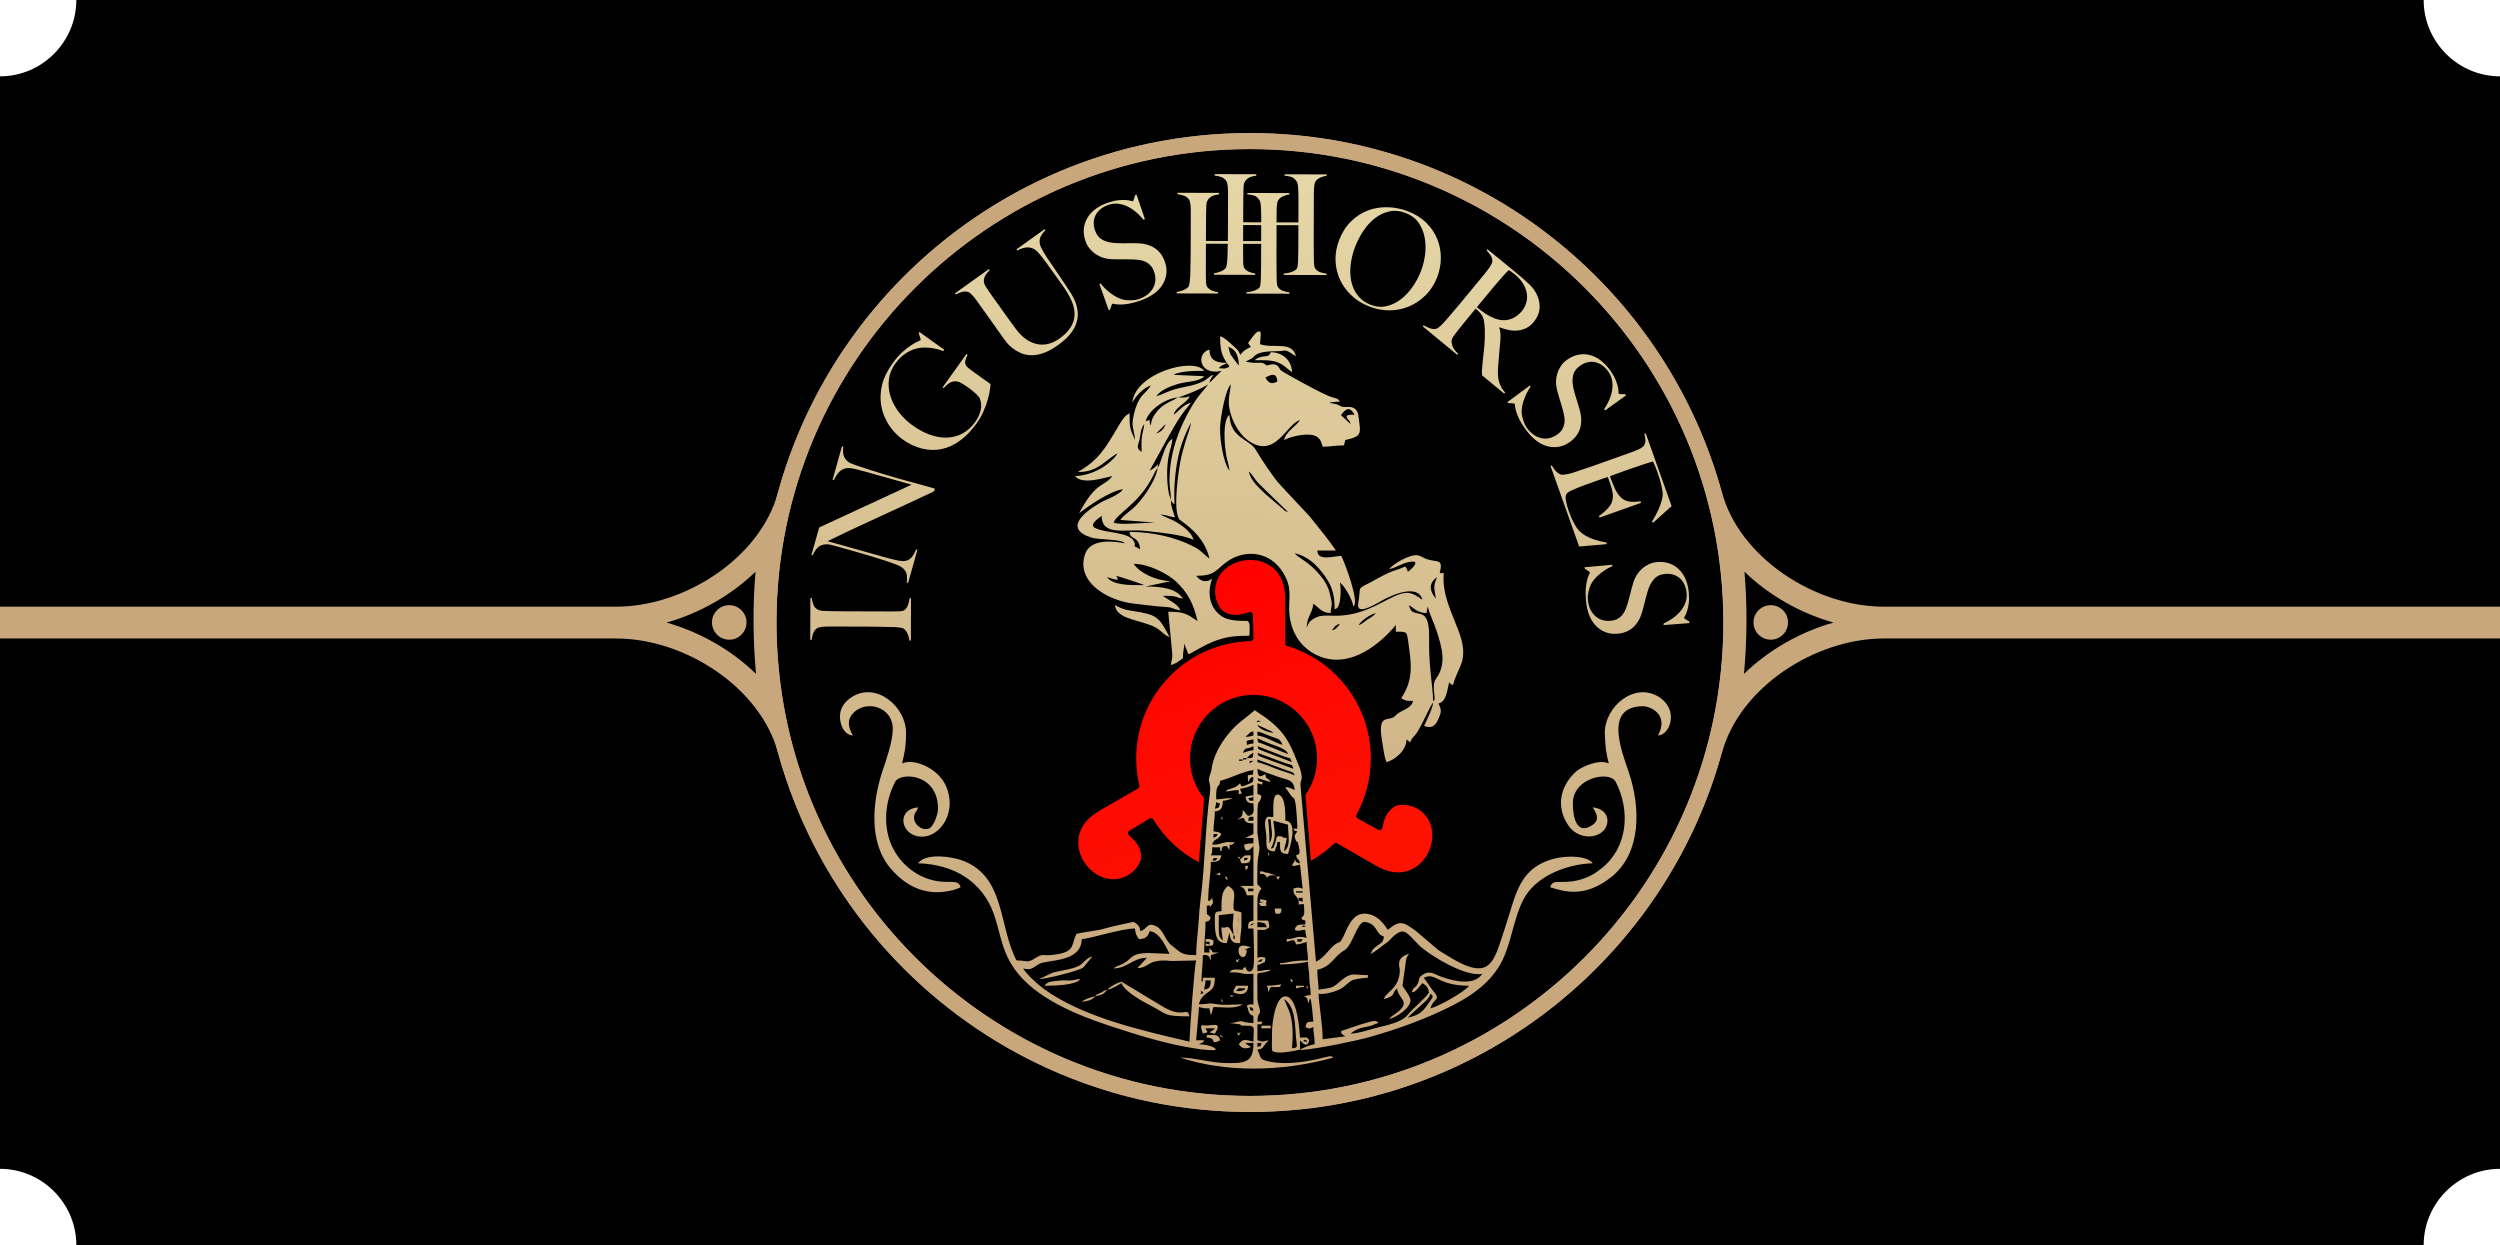 <?xml version="1.0" encoding="UTF-8"?> <!-- Creator: CorelDRAW --> <svg xmlns="http://www.w3.org/2000/svg" xmlns:xlink="http://www.w3.org/1999/xlink" xmlns:xodm="http://www.corel.com/coreldraw/odm/2003" xml:space="preserve" width="568.685mm" height="283.242mm" version="1.1" style="shape-rendering:geometricPrecision; text-rendering:geometricPrecision; image-rendering:optimizeQuality; fill-rule:evenodd; clip-rule:evenodd" viewBox="0 0 114566.04 57061.39"> <defs> <style type="text/css"> <![CDATA[ .fil0 {fill:black} .fil1 {fill:black} .fil4 {fill:#C7A77B} .fil2 {fill:url(#id0)} .fil3 {fill:url(#id1)} ]]> </style> <linearGradient id="id0" gradientUnits="userSpaceOnUse" x1="59985.85" y1="46802.27" x2="60674.55" y2="6129.11"> <stop offset="0" style="stop-opacity:1; stop-color:#C7A77B"></stop> <stop offset="1" style="stop-opacity:1; stop-color:#E7D9A9"></stop> </linearGradient> <linearGradient id="id1" gradientUnits="userSpaceOnUse" x1="61284.1" y1="38647.11" x2="55792.46" y2="24536.42"> <stop offset="0" style="stop-opacity:1; stop-color:#FD1101"></stop> <stop offset="1" style="stop-opacity:1; stop-color:red"></stop> </linearGradient> </defs> <g id="Слой_x0020_1">  <path class="fil0" d="M114566.04 3498.17l0 50065.06c-1923.96,0 -3498.17,1574.19 -3498.17,3498.15l-107569.69 0c0,-1923.96 -1574.21,-3498.15 -3498.17,-3498.15l0 -50065.06c1923.96,0 3498.17,-1574.19 3498.17,-3498.17l107569.69 0c0,1923.98 1574.21,3498.17 3498.17,3498.17z"></path> <g id="_105553236708512"> <circle class="fil1" cx="57289.86" cy="28530.67" r="22428.63"></circle> <path class="fil2" d="M74105 29043.53c302.31,-22.93 548.55,-121.8 738.73,-296.79 190.18,-174.97 327.53,-411.26 412.06,-708.85 23.67,-83.14 45.47,-162.94 65.39,-239.39 19.92,-76.49 38.84,-151.76 56.79,-225.91 17.93,-74.18 36.85,-149.48 56.77,-225.89 19.92,-76.45 43.68,-158.57 71.32,-246.3 64.47,-223.3 159.68,-408.19 285.61,-554.73 125.95,-146.56 301.74,-228.39 527.42,-245.44 144.77,-10.98 275.41,3.75 391.96,44.18 116.54,40.43 216.43,101.39 299.71,182.86 83.22,81.51 148.45,179.36 195.6,293.54 47.22,114.21 75.79,237.28 85.78,369.27 12.57,166.06 -10.03,319.81 -67.87,461.24 -57.82,141.38 -137.01,269.43 -237.52,384.06 -100.53,114.69 -216.93,217.7 -349.19,309.08 -132.26,91.34 -266.73,167.94 -403.38,229.66l5.34 70.21 1181.59 -89.35 -5.32 -70.27c-53.69,-30.18 -107.62,-63.6 -161.75,-100.16 -54.15,-36.6 -81.71,-61.3 -82.72,-74.04 -0.3,-4.27 13.84,-29.96 42.37,-77.1 28.55,-47.16 58.66,-115.76 90.43,-205.97 31.69,-90.17 58.36,-204.6 80,-343.28 21.64,-138.66 25.18,-303.8 10.72,-495.41 -15.49,-204.42 -56.81,-397.19 -124.08,-578.37 -67.23,-181.19 -161.49,-337.86 -282.87,-469.98 -121.36,-132.16 -268.18,-233.45 -440.49,-303.9 -172.35,-70.49 -373.52,-97.02 -603.41,-79.64 -136.27,10.29 -263.33,43.49 -381.12,99.5 -117.81,56.05 -223.86,126.15 -318.08,210.34 -94.28,84.25 -174.78,180.24 -241.59,288.06 -66.8,107.82 -117.25,218.72 -151.46,332.65 -30.94,100.83 -55.46,187.28 -73.53,259.28 -18.13,72.06 -36.38,141.93 -54.82,209.72 -18.43,67.73 -37.51,140.92 -57.29,219.49 -19.72,78.61 -44.9,170.43 -75.47,275.49 -30.6,105.1 -65.96,204.12 -106.01,297.07 -40.03,92.97 -90.6,174.99 -151.58,245.96 -61.06,70.99 -134.78,129.03 -221.32,174.12 -86.53,45.07 -189.39,72.12 -308.59,81.15 -293.83,22.22 -534.37,-58.08 -721.64,-240.86 -187.23,-182.84 -292.8,-431.78 -316.63,-746.86 -8.34,-110.74 2.08,-227.16 31.41,-349.29 29.29,-122.08 60.38,-220.8 93.21,-296.12 32.86,-75.24 82.48,-155 148.9,-239.25 66.44,-84.27 144.89,-165.11 235.4,-242.64 90.45,-77.52 187.72,-150.17 291.77,-218 104.11,-67.83 212.18,-125.25 324.23,-172.27l-4.81 -63.88 -1269.59 115.37 4.37 57.44c49.4,30.52 101.29,65.15 155.61,103.85 54.31,38.72 81.95,64.47 82.92,77.24 0.99,12.77 -11.58,44.74 -37.71,95.99 -26.07,51.19 -53.51,127.18 -82.34,227.85 -28.79,100.67 -50.28,226.48 -64.55,377.43 -14.28,150.95 -13.52,330.77 2.28,539.38 18.33,242.74 62.96,464.18 133.77,664.35 70.79,200.21 169.24,369.39 295.3,507.61 126.11,138.22 273.18,242.7 441.25,313.47 168.12,70.77 354.34,98.45 558.72,83.02zm-478.22 -4106.66l-5.54 -72.83c-208.75,-39.1 -391.29,-84.11 -547.62,-135.06 -156.33,-50.89 -294.61,-111.63 -414.84,-182.18 -120.25,-70.55 -222.83,-151.92 -307.71,-244.11 -84.91,-92.17 -158.27,-199.77 -220.19,-322.78 -57.54,-110.98 -107.3,-219.07 -149.24,-324.27 -41.92,-105.16 -75.04,-191.97 -99.34,-260.36 -57.27,-160.96 -98.09,-314.09 -122.57,-459.46 -24.52,-145.39 -15.01,-246.2 28.43,-302.41 43.49,-56.23 120.75,-109.75 231.84,-160.6 111.06,-50.83 230.29,-101.13 357.61,-150.95 40.23,-14.28 89.17,-32.78 146.8,-55.56 57.62,-22.76 118.6,-45.59 182.98,-68.5 68.42,-24.3 136.81,-48.59 205.18,-72.91 68.39,-24.34 128.75,-45.79 181.05,-64.39 116.7,-41.46 229.36,-81.51 337.97,-120.15 108.65,-38.64 192.53,-63.92 251.72,-75.87 22.89,64.37 41.52,116.64 55.8,156.9 15.73,44.28 30.02,84.47 42.89,120.69 14.32,40.27 27.64,80.82 39.93,121.78 12.29,40.94 27.12,92.33 44.6,154.1 34.85,123.57 50.26,237.08 46.21,340.46 -3.99,103.39 -22.76,197.27 -56.17,281.66 -42.67,96.74 -120.59,202.67 -233.81,317.66 -113.18,115.01 -228.43,211.51 -345.72,289.52l25.75 72.36 1901.06 -675.83 -25.75 -72.46c-121.22,15.96 -232.46,24.88 -333.74,26.89 -101.25,2.05 -195.01,-9.95 -281.3,-35.94 -86.28,-25.95 -167.87,-70.63 -244.77,-133.93 -76.88,-63.3 -150.85,-150.29 -221.95,-260.97 -30.66,-48.03 -62.96,-110.18 -96.9,-186.49 -33.89,-76.33 -66.84,-152.99 -98.71,-230 -31.93,-77.02 -58.66,-145.71 -80.08,-206.07 -21.46,-60.36 -35.76,-100.59 -42.93,-120.69 12.09,-4.31 34.23,-12.19 66.4,-23.61 36.22,-12.87 87.11,-32.11 152.85,-57.74 65.63,-25.63 150.77,-57.01 255.39,-94.18 104.6,-37.23 233.35,-83 386.26,-137.31 265.52,-94.44 500,-174.36 703.27,-239.88 203.35,-65.43 338.61,-105.62 405.86,-120.47 22.36,37.37 52.62,100.27 90.86,188.65 38.22,88.38 72.36,174.83 102.38,259.3 94.38,265.56 162.46,495.16 204.08,688.82 41.68,193.64 58.56,330.41 50.69,410.23 -39.26,335.75 -204.12,738.79 -494.64,1209.15l51.65 49.64 849.87 -764.41 -1184.35 -3331.37 -60.36 21.41c22.52,114.37 36.89,208.95 43.11,283.79 6.18,74.84 -12.15,153.87 -55.06,237.12 -15.59,32.74 -48.01,65.74 -97.32,99.16 -49.32,33.38 -107.09,65.29 -173.31,95.59 -66.24,30.4 -137.25,60.18 -212.98,89.35 -75.73,29.17 -149.84,56.63 -222.23,82.42l-1176.84 418.39c-108.65,38.62 -225.33,80.1 -350.07,124.44 -120.71,42.89 -238.75,83.71 -354.14,122.49 -115.37,38.74 -221.66,74.28 -318.97,106.63 -97.3,32.27 -174.08,58.46 -230.43,78.47 -64.35,22.89 -130.42,44.16 -198.25,63.74 -67.83,19.56 -133.69,35.05 -197.65,46.44 -63.9,11.42 -121.16,19.3 -171.7,23.65 -50.55,4.39 -91.48,0.83 -122.79,-10.7 -84.37,-33.46 -160.08,-87.01 -227.02,-160.64 -66.96,-73.59 -126.37,-157.88 -178.23,-252.73l-60.36 21.44 1313.12 3693.53 1259.98 -108.04zm-31878.67 2477.43l-64.04 -0.16c-8.76,89.65 -32.56,189.93 -71.3,300.84 -38.68,110.94 -94.44,191.89 -167.17,242.94 -47.02,34.09 -128.21,53.04 -243.52,56.99 -115.31,3.97 -234.9,5.78 -358.72,5.46l-1447.56 -3.85c-132.42,-0.4 -254.06,-0.68 -365.1,-1.03 -115.31,-0.3 -226.36,-0.58 -333.07,-0.89 -106.75,-0.24 -212.42,-1.61 -317.05,-4.07 -104.62,-2.4 -210.26,-3.77 -317.03,-4.01 -98.21,-4.53 -202.81,-8.06 -313.85,-10.48 -111,-2.46 -202.77,-22.97 -275.23,-61.59 -102.32,-55.78 -170.43,-134.94 -204.34,-237.56 -33.87,-102.54 -57.11,-198.7 -69.68,-288.37l-64.04 -0.18 -5.12 1915.16 64.04 0.16c13.07,-111 35.76,-210.22 68.01,-297.69 32.25,-87.45 84.75,-160.96 157.52,-220.54 29.98,-25.52 71.68,-44.66 125.11,-57.33 53.39,-12.63 113.18,-22.12 179.4,-28.35 66.22,-6.23 137.76,-9.23 214.57,-9.03 76.88,0.22 153.75,0.4 230.59,0.6l1249 3.34c115.31,0.32 239.13,0.66 371.51,1.01 128.13,0.34 253.01,1.73 374.67,4.25 121.7,2.46 233.79,4.9 336.29,7.27 102.48,2.4 183.59,3.73 243.4,3.85 68.31,0.16 137.66,1.43 208.15,3.77 70.45,2.34 137.68,6.77 201.72,13.38 64.04,6.55 119.55,15.23 166.44,26.05 46.94,10.78 83.22,26.89 108.79,48.33 72.38,64.27 127.72,142.31 165.9,234.24 38.18,91.93 65.66,191.24 82.46,298.08l64.04 0.18 5.22 -1940.78zm-3101.83 -6942.6l-61.67 -17.33 -429.87 1529.25 61.65 17.33c84.25,-189.23 177.1,-326.12 278.5,-410.73 101.39,-84.63 215.42,-131.29 342.1,-140.07 95.55,-8.6 218.92,6.1 370.16,44.18 151.21,38.1 309.04,80.18 473.43,126.43l2096.55 589.32 -4237.69 1962.52 -351.85 1251.72 61.67 17.37c26.71,-63.48 59.43,-128.59 98.11,-195.31 38.76,-66.7 88.36,-124.86 148.86,-174.38 60.52,-49.5 135.1,-86.22 223.86,-110.1 88.82,-23.83 194.51,-25.14 317.18,-3.99 120.37,29.43 221.68,55.68 303.92,78.79 78.09,21.94 154.12,43.31 228.13,64.12 74,20.79 150.03,42.19 228.15,64.14 78.09,21.94 176.78,49.68 295.98,83.2 275.43,77.42 532.8,151.96 772.13,223.66 239.33,71.74 446.19,136.53 620.65,194.45 232,74.1 429.95,143.01 593.92,206.86 163.93,63.82 280.93,136.63 351.08,218.4 74.26,83.04 117.07,179.3 128.39,288.95 11.32,109.63 9.25,215.56 -6.14,317.64l61.67 17.37 426.39 -1516.9 -61.67 -17.37c-67.93,162.78 -139.13,285.83 -213.55,369.15 -74.42,83.34 -165.24,134.29 -272.51,152.97 -93.78,17.95 -226.38,8.38 -397.82,-28.69 -171.44,-37.09 -361.96,-85.16 -571.58,-144.06l-2602.17 -731.41c390.97,-191.71 767.66,-371.95 1130.04,-540.65 362.34,-168.74 733.31,-340.52 1112.97,-515.53 379.61,-174.93 778.41,-358.9 1196.38,-551.91 417.96,-193 877.49,-407.59 1378.56,-643.78 52.66,-29.53 83.63,-60.78 92.87,-93.68 5.76,-20.51 4.98,-37.39 -2.42,-50.57 -7.37,-13.16 -19.3,-22.06 -35.74,-26.65 -119.22,-33.52 -252.81,-71.09 -400.8,-112.68 -147.99,-41.6 -297.31,-82.46 -447.9,-122.59 -150.65,-40.09 -297.9,-80.4 -441.78,-120.83 -147.99,-41.6 -279.52,-78.57 -394.64,-110.94 -275.43,-77.42 -532.51,-153.01 -771.24,-226.74 -238.79,-73.77 -445.34,-139.65 -619.85,-197.51 -186.77,-61.4 -362.26,-119.59 -526.41,-174.62 -164.17,-55 -273.06,-105.56 -326.62,-151.64 -105.38,-82.88 -173.8,-178.63 -205.37,-287.3 -31.55,-108.67 -36.2,-241.97 -14,-399.85zm5696.6 -4213.21l-52.08 -37.25 -1092.59 1525.9 52.08 37.29c161.53,-188.97 316.05,-291.03 463.47,-306.28 104.74,-14.26 210.12,7.33 316.03,64.77 105.91,57.46 219.63,129.7 341.11,216.69 121.52,87.05 234.6,178.49 339.23,274.43 104.6,95.89 169.55,173.92 194.81,234.03 68.8,175.29 80.24,355.49 34.39,540.57 -45.89,185.12 -128.47,361.01 -247.81,527.64 -166.59,232.6 -358.76,407.51 -576.57,524.66 -217.8,117.13 -451.29,181.07 -700.49,191.67 -249.18,10.64 -509.39,-31.23 -780.53,-125.63 -271.18,-94.34 -542.16,-238.49 -812.98,-432.41 -246.5,-176.5 -456.89,-379.65 -631.07,-609.43 -174.24,-229.76 -301.3,-470.42 -381.16,-721.9 -79.9,-251.56 -105.16,-505.96 -75.81,-763.3 29.33,-257.38 125.99,-500.6 290.08,-729.76 154.14,-215.26 329.81,-383.56 527.03,-504.97 197.19,-121.36 394.62,-195.35 592.19,-221.95 152.44,-22.14 325.41,-21.72 519,1.37 193.56,23.03 382.13,71.4 565.71,145.09l44.74 -62.51 -1135.3 -812.88 -33.58 46.9c26.71,87.35 49.72,161.57 69,222.69 19.32,61.06 26.43,95.09 21.48,102.02 -5,6.95 -46.82,26.87 -125.55,59.77 -78.71,32.94 -178.89,88.56 -300.62,166.83 -121.7,78.33 -257.97,184.23 -408.76,317.84 -150.81,133.59 -300.8,304.58 -449.94,512.89 -248.62,347.15 -410.45,677.72 -485.49,991.58 -75.1,313.89 -90.68,612.59 -46.82,896.08 30.04,200.07 81.31,385.15 153.83,555.28 72.54,170.09 155.73,321.59 249.67,454.45 93.88,132.88 191.08,248.42 291.49,346.59 100.41,98.17 194.02,178.31 280.79,240.44 295.1,211.29 595.73,354.36 901.97,429.17 306.18,74.84 605.72,81.87 898.66,21.15 292.94,-60.74 575.16,-190.82 846.69,-390.28 271.5,-199.5 525.32,-464.16 761.51,-793.99 119.32,-166.67 221.3,-345.76 305.87,-537.23 84.61,-191.57 150.83,-373.87 198.7,-547.06 47.85,-173.19 81.67,-324.93 101.39,-455.19 19.78,-130.28 27.94,-215.06 24.52,-254.24l-760.36 -544.44c-79.84,-57.19 -158.45,-116.1 -235.81,-176.78 -77.36,-60.62 -126.43,-116.74 -147.21,-168.44 -26.27,-66.02 -25.79,-141.85 1.35,-227.45 27.14,-85.58 58.36,-160.38 93.72,-224.4zm3567.21 -5704.46l-37.29 -52.08 -1291.55 924.75 37.29 52.1c184.07,-95.03 340.4,-142.61 468.95,-142.77 128.57,-0.14 244.97,35.98 349.33,108.32 38.78,24.76 82.07,63.34 130.08,115.62 47.93,52.32 97.28,110.22 147.95,173.74 50.73,63.44 103.03,131.01 157.02,202.73 53.91,71.66 105.75,142.19 155.49,211.61 52.18,72.93 103.17,144.08 152.85,213.53 47.24,65.98 95.73,133.67 145.45,203.15 47.2,65.9 98.17,137.09 152.87,213.46 54.7,76.37 115.62,161.47 182.74,255.19 84.51,118.05 166.59,241.79 246.12,371.29 79.6,129.46 148.62,262.54 207.1,399.23 58.44,136.69 98.11,276.38 118.86,419.05 20.77,142.69 13.7,286.92 -21.09,432.61 -34.83,145.75 -104.64,290.28 -209.46,433.62 -104.86,143.34 -256.17,285.83 -454.09,427.55 -173.6,124.28 -348.6,206.27 -525.04,245.94 -176.4,39.67 -349.41,40.09 -518.96,1.35 -169.57,-38.76 -334.46,-115.05 -494.68,-228.76 -160.24,-113.74 -307.97,-261.39 -443.19,-442.91 -59.63,-83.36 -117.09,-161.71 -172.23,-235.12 -55.22,-73.35 -111.39,-150.03 -168.58,-229.86 -59.65,-83.3 -123.07,-171.86 -190.16,-265.58 -67.15,-93.72 -142.95,-199.69 -227.45,-317.66 -67.13,-93.76 -125.55,-175.37 -175.31,-244.81 -52.2,-72.89 -101.88,-142.31 -149.12,-208.31 -47.24,-65.96 -94.87,-134.27 -142.83,-204.96 -47.95,-70.71 -102.58,-152.4 -163.74,-245.17 -53.67,-82.32 -83.56,-160.7 -89.61,-235.16 -6,-74.48 2.96,-142.63 26.98,-204.44 23.99,-61.81 58.79,-119.59 104.4,-173.21 45.57,-53.69 90.23,-101.39 133.83,-143.14l-37.27 -52.06 -1551.89 1111.2 37.29 52.08c97.69,-54.23 191.47,-93.78 281.3,-118.7 89.81,-24.94 180.16,-25.26 271,-1.05 38.26,9.39 78.11,32.03 119.63,67.97 41.5,35.94 84.07,78.93 127.85,129.03 43.74,50.08 87.98,106.37 132.7,168.9 44.76,62.47 89.51,124.94 134.23,187.44l495.99 692.63c136.73,190.96 260.12,365.2 370.26,522.68 110.16,157.46 200.03,284.84 269.61,382.02 29.82,41.68 77.82,103.19 143.9,184.5 66.14,81.33 150.61,162.64 253.47,243.91 102.82,81.33 222.53,153.17 359.1,215.52 136.61,62.41 292.13,98.07 466.64,107.05 174.48,9.03 366.29,-21.96 575.44,-92.95 209.15,-70.99 438.69,-195.96 688.7,-374.97 253.43,-181.43 447.7,-361.27 582.74,-539.34 135.08,-178.15 225.21,-352.97 270.42,-524.5 45.25,-171.58 57.84,-335.53 37.79,-491.86 -20.02,-156.33 -56.55,-300.9 -109.55,-433.6 -53.04,-132.72 -112.98,-251.3 -179.86,-355.69 -66.88,-104.42 -122.22,-190.86 -165.98,-259.32 -159.59,-237.56 -302.69,-450.24 -429.25,-638.02 -126.54,-187.7 -241.51,-357.45 -344.98,-509.25 -57.17,-79.84 -113.22,-161.79 -168.18,-245.92 -54.94,-84.03 -105.02,-164.99 -150.29,-242.9 -45.29,-77.88 -83.46,-147.69 -114.55,-209.46 -31.11,-61.77 -50.14,-108.53 -57.09,-140.3 -30.44,-130.54 -25.73,-246.79 14.1,-348.84 39.83,-102.08 117.77,-207.76 233.79,-317.11zm5477.76 1456.42c-97.79,-286.98 -255.15,-500.66 -472.08,-641.02 -217.01,-140.38 -480.13,-214.29 -789.41,-221.7 -86.45,-2.12 -169.16,-3.3 -248.16,-3.42 -78.97,-0.18 -156.63,0.34 -232.91,1.53 -76.33,1.19 -153.95,1.69 -232.95,1.51 -78.99,-0.16 -164.41,-2.62 -256.27,-7.45 -232.32,-6.55 -435.19,-52.48 -608.56,-137.78 -173.39,-85.3 -296.57,-235.04 -369.55,-449.27 -46.82,-137.45 -65.25,-267.62 -55.26,-390.61 9.99,-122.91 44.04,-234.88 102.12,-335.85 58.06,-101.01 136.51,-188.65 235.26,-262.84 98.82,-74.24 210.83,-132.72 336.13,-175.37 157.64,-53.73 312.14,-70.29 463.51,-49.62 151.4,20.57 295.16,65.23 431.28,133.89 136.19,68.64 265.06,155.57 386.6,260.77 121.52,105.2 229.3,216.27 323.24,333.11l66.68 -22.72 -382.06 -1121.68 -66.7 22.74c-15.83,59.51 -34.69,120.03 -56.55,181.63 -21.9,61.61 -38.88,94.48 -50.99,98.59 -4.05,1.39 -32.48,-5.88 -85.26,-21.72 -52.74,-15.87 -126.74,-27.9 -222.03,-36.04 -95.25,-8.16 -212.72,-5.38 -352.37,8.4 -139.69,13.76 -300.47,51.59 -482.33,113.52 -194.04,66.1 -370.36,154.36 -528.97,264.8 -158.63,110.4 -286.71,240.86 -384.28,391.39 -97.63,150.55 -158.97,318.04 -184.11,502.52 -25.1,184.5 -0.5,385.91 73.83,604.17 44.06,129.32 107.94,244.05 191.67,344.07 83.69,100.08 178.09,185.2 283.21,255.39 105.1,70.23 218.22,124.16 339.34,161.83 121.12,37.73 241.06,58.89 359.94,63.5 105.36,4.69 195.13,6.83 269.43,6.31 74.26,-0.46 146.52,-0.24 216.75,0.62 70.23,0.91 145.84,1.09 226.86,0.56 81.03,-0.56 176.22,0.85 285.61,4.19 109.43,3.34 214.11,12.79 314.13,28.32 100.04,15.53 192.07,43.98 276.06,85.3 83.97,41.32 158.61,98.21 223.92,170.72 65.29,72.48 117.23,165.32 155.75,278.5 95.05,278.88 77.42,531.87 -52.74,758.89 -130.16,227.08 -344.84,391.53 -643.92,493.39 -105.1,35.8 -220.46,54.8 -346,56.97 -125.55,2.16 -228.9,-3.26 -310,-16.22 -81.11,-12.99 -170.76,-41.1 -268.93,-84.31 -98.17,-43.23 -196.14,-99 -293.79,-167.23 -97.67,-68.19 -192.35,-144.22 -284.06,-228.05 -91.7,-83.77 -174.32,-174.06 -247.89,-270.78l-60.62 20.65 429.17 1200.37 54.55 -18.57c17.18,-55.5 37.71,-114.39 61.65,-176.66 23.91,-62.27 41.9,-95.47 54.01,-99.6 12.15,-4.11 46.25,0.02 102.4,12.47 56.15,12.51 136.51,20.09 241.21,22.74 104.66,2.72 231.84,-7.92 381.58,-31.87 149.72,-23.91 323.62,-69.64 521.7,-137.07 230.37,-78.49 433.66,-177.04 609.73,-295.68 176.17,-118.62 315.36,-256.29 417.62,-412.93 102.32,-156.61 166.67,-325.13 193.2,-505.6 26.45,-180.47 6.69,-367.68 -59.39,-561.7zm4407.54 -1694.42c0,9.11 -0.06,18.21 -0.08,27.28 -0.3,106.71 -0.6,217.76 -0.91,333.05 -0.28,111.04 -0.62,234.88 -1.01,371.51l-825.55 -2.2 1.99 -731.84 825.55 2.2zm704.52 1.93l999.94 2.68c-0.1,42.73 -0.32,117.43 -0.6,224.2 -0.3,102.48 -0.58,222.03 -0.97,358.68 -0.34,132.38 -0.73,275.41 -1.15,429.13 -0.38,149.48 -2.92,294.63 -7.57,435.55 -0.12,51.23 -1.37,104.6 -3.65,160.14 -2.24,55.5 -5.58,108.83 -10.03,160.1 -4.35,51.23 -9.87,96.03 -16.34,134.45 -6.51,38.42 -14.04,64.04 -22.64,76.78 -34.29,55.46 -104.9,105.42 -211.75,149.99 -106.87,44.54 -239.33,72.99 -397.36,85.4l-0.18 64.04 1966.37 5.3 0.16 -64.06c-111,-13.11 -213.38,-36.87 -307.24,-71.28 -93.84,-34.43 -168.4,-94.4 -223.68,-179.96 -25.54,-38.48 -41.36,-110.08 -47.5,-214.71 -6.1,-104.6 -9.01,-218.84 -8.68,-342.68 0.44,-153.73 -0.24,-294.61 -2.05,-422.76 -1.79,-128.11 -2.52,-251.96 -2.22,-371.51 0.34,-123.82 0.68,-247.63 0.97,-371.51 0.4,-128.09 0.77,-271.12 1.19,-429.11l2.92 -1095.31c0.16,-64.04 0.38,-130.24 0.56,-198.56 0.16,-68.33 2.5,-135.56 6.93,-201.76 4.45,-66.18 11,-125.93 19.68,-179.28 8.72,-53.35 21.64,-94.95 38.78,-124.8 47.2,-85.3 119.97,-150.19 218.3,-194.77 98.33,-44.56 198.76,-73.15 301.28,-85.68l0.18 -64.04 -1927.97 -5.16 -0.16 64.04c98.21,4.53 196.38,20.83 294.49,48.85 98.17,27.98 185.5,99.78 262.04,215.26 34.05,55.62 54.13,127.2 60.28,214.75 6.18,87.53 11.26,171.86 15.33,253.05 3.91,140.92 5.72,266.89 5.42,377.89 -0.3,111.04 -0.58,219.91 -0.89,326.66 -0.3,106.77 -0.6,217.76 -0.89,333.07 -0.3,111.04 -0.64,234.86 -1.03,371.51l-999.92 -2.66 0.81 -293.06c0.16,-64.1 0.38,-130.26 0.54,-198.58 0.16,-68.33 2.52,-135.56 6.95,-201.76 4.45,-66.16 11,-125.95 19.68,-179.28 8.72,-53.39 21.64,-94.95 38.78,-124.78 47.2,-85.3 119.97,-150.19 218.3,-194.83 98.33,-44.52 198.8,-73.11 301.28,-85.64l0.16 -64.04 -1927.95 -5.16 -0.16 64.04c98.19,4.53 196.36,20.79 294.49,48.81 98.17,28.02 185.5,99.82 262.04,215.3 34.03,55.58 54.13,127.18 60.28,214.75 6.18,87.53 11.3,171.86 15.33,253.01 3.89,140.94 5.72,266.91 5.4,377.96 -0.1,57.68 -0.32,114.79 -0.44,171.34l-825.55 -2.24c0.08,-42.67 0.28,-121.66 0.62,-236.97 0.3,-119.59 0.66,-256.19 1.09,-409.95 0.42,-157.98 1.91,-323.44 4.53,-496.37 2.6,-172.93 6.23,-334.14 10.9,-483.56 4.55,-98.21 26.11,-179.28 64.73,-243.2 38.6,-63.96 85.72,-114.05 141.3,-150.19 55.62,-36.12 117.59,-62.65 185.95,-79.56 68.37,-16.88 132.46,-29.53 192.27,-37.93l0.18 -64.04 -1908.75 -5.12 -0.16 64.04c110.98,13.14 210.22,35.82 297.67,68.07 87.45,32.27 160.94,84.75 220.54,157.52 25.54,29.92 44.62,71.62 57.31,125.04 12.67,53.43 22.12,113.2 28.39,179.46 6.16,66.2 9.21,137.7 9.01,214.57 -0.22,76.88 -0.42,153.71 -0.64,230.57l-3.32 1249.02c-0.3,115.29 -0.62,239.13 -1.03,371.49 -0.34,128.11 -1.73,253.03 -4.19,374.69 -0.2,10.19 -0.46,20.37 -0.62,30.44l-1002.56 -2.72c0.08,-42.67 0.3,-121.7 0.64,-236.97 0.28,-119.59 0.66,-256.19 1.11,-409.95 0.42,-157.96 1.89,-323.44 4.51,-496.37 2.58,-172.97 6.27,-334.14 10.88,-483.56 4.57,-98.21 26.13,-179.28 64.73,-243.24 38.6,-63.92 85.72,-114 141.3,-150.15 55.62,-36.14 117.59,-62.65 186.01,-79.54 68.31,-16.94 132.42,-29.55 192.23,-37.93l0.16 -64.04 -1908.69 -5.14 -0.2 64.06c110.98,13.11 210.2,35.76 297.67,68.05 87.45,32.25 160.94,84.75 220.54,157.52 25.52,29.94 44.62,71.64 57.31,125.04 12.65,53.45 22.1,113.22 28.39,179.42 6.16,66.2 9.23,137.74 9.01,214.61 -0.2,76.84 -0.44,153.71 -0.64,230.59l-3.32 1249c-0.32,115.31 -0.64,239.13 -1.03,371.51 -0.34,128.09 -1.75,252.97 -4.19,374.67 -2.46,121.7 -4.92,233.75 -7.29,336.25 -2.46,102.48 -3.71,183.59 -3.89,243.4 -0.16,68.33 -2.5,139.81 -6.95,214.53 -4.47,74.72 -10.01,144.1 -16.58,208.11 -6.57,64.04 -15.29,120.59 -26.07,169.71 -10.82,49.05 -24.78,84.25 -41.92,105.58 -51.39,59.63 -126.27,109.59 -224.61,149.92 -98.31,40.27 -200.85,68.8 -307.69,85.6l-0.16 64.06 1889.53 5.06 0.16 -64.04c-89.65,-8.76 -181.37,-32.52 -275.19,-71.2 -93.9,-38.66 -166.32,-94.36 -217.33,-167.13 -34.05,-47.04 -53.04,-128.23 -57.01,-243.54 -3.99,-115.31 -5.78,-234.86 -5.46,-358.66l3.71 -1377.17 1000.22 2.68c-1.31,62.19 -2.66,121.46 -3.97,177.79 -2.46,102.5 -3.73,183.61 -3.91,243.38 -0.16,68.31 -2.48,139.81 -6.93,214.53 -4.49,74.7 -10.03,144.1 -16.6,208.15 -6.57,64.04 -15.27,120.59 -26.07,169.67 -10.8,49.05 -24.76,84.27 -41.9,105.56 -51.41,59.65 -126.29,109.59 -224.63,149.95 -98.29,40.31 -200.85,68.82 -307.67,85.64l-0.16 64.04 1889.51 5.04 0.18 -64c-89.67,-8.8 -181.39,-32.5 -275.21,-71.2 -93.9,-38.7 -166.32,-94.4 -217.33,-167.17 -34.09,-47.04 -53.08,-128.23 -57.01,-243.54 -3.97,-115.25 -5.76,-234.84 -5.46,-358.68l1.41 -517.24 825.53 2.24c-0.08,42.67 -0.3,117.43 -0.58,224.18 -0.3,102.5 -0.58,222.03 -0.99,358.68 -0.32,132.34 -0.71,275.43 -1.13,429.13 -0.38,149.48 -2.94,294.63 -7.57,435.55 -0.14,51.23 -1.37,104.6 -3.61,160.1 -2.28,55.5 -5.62,108.89 -10.07,160.14 -4.37,51.23 -9.87,96.01 -16.34,134.45 -6.53,38.4 -14.06,64 -22.66,76.8 -34.29,55.4 -104.9,105.4 -211.73,149.97 -106.89,44.54 -239.35,72.99 -397.38,85.38l-0.16 64.06 1966.35 5.28 0.16 -64.04c-110.94,-13.11 -213.38,-36.87 -307.22,-71.28 -93.86,-34.43 -168.42,-94.4 -223.7,-179.94 -25.5,-38.54 -41.36,-110.08 -47.44,-214.71 -6.14,-104.66 -9.07,-218.86 -8.68,-342.68 0.38,-153.75 -0.28,-294.67 -2.05,-422.78 -1.83,-128.09 -2.56,-251.94 -2.28,-371.51 0.34,-123.82 0.68,-247.67 1.03,-371.49 0.34,-128.11 0.73,-271.14 1.15,-429.17l1.77 -674.12zm7361.75 2384.01c110.2,-287.02 165.9,-581.21 167.25,-882.59 1.33,-301.4 -53.06,-588.66 -163.18,-861.92 -110.06,-273.24 -276.72,-521.27 -499.9,-744.19 -223.15,-222.83 -504.21,-399.31 -843.08,-529.39 -310.93,-119.36 -626.45,-182.14 -946.53,-188.36 -320.08,-6.23 -621.05,45.19 -903.08,154.24 -281.96,109.03 -537.15,276.38 -765.52,502.01 -228.41,225.61 -408.44,509.87 -539.99,852.71 -123.96,322.92 -178.77,641.5 -164.47,955.74 14.34,314.23 86.06,607.03 215.18,878.4 129.07,271.38 308.9,511.9 539.44,721.62 230.53,209.66 497.3,372.7 800.29,488.98 306.94,117.81 617.61,175.31 932,172.51 314.4,-2.84 612.51,-64.51 894.35,-185.04 281.8,-120.53 534.53,-293.36 758.17,-518.57 223.62,-225.15 396.67,-497.22 519.06,-816.15zm-743.76 -278.64c-96.42,251.16 -223.72,490.45 -381.92,717.92 -158.14,227.41 -337.66,418.07 -538.54,571.98 -200.87,153.87 -418.45,259.03 -652.8,315.42 -234.34,56.43 -477.07,36.44 -728.23,-59.95 -251.16,-96.38 -449.19,-238.75 -594.22,-427.03 -144.99,-188.3 -243.52,-402.21 -295.68,-641.76 -52.12,-239.55 -61.89,-497.14 -29.25,-772.81 32.6,-275.61 100.93,-548.95 205,-820.03 99.44,-259.12 226.66,-504.19 381.64,-735.14 154.96,-230.97 331.5,-422.78 529.55,-575.42 198.11,-152.64 415.95,-255.47 653.53,-308.33 237.52,-52.88 485.88,-29.59 744.99,69.85 255.19,97.91 452.33,245.64 591.46,443.13 139.19,197.47 232.91,420.99 281.22,670.53 48.33,249.51 55.92,509.71 22.85,780.59 -33.04,270.9 -96.24,527.92 -189.59,771.08zm3816.98 5615.94l40.8 -49.38c-135.74,-150.85 -228.57,-313.37 -278.58,-487.59 -49.92,-174.18 -65.13,-397.15 -45.55,-669.02 13.42,-177.16 29.82,-379.67 48.99,-607.52 19.2,-227.75 37.71,-439.56 55.44,-635.36 7.72,-109.94 8.34,-214.63 1.89,-314.11 -6.47,-99.48 -25.42,-187.13 -56.93,-262.98l12.23 -14.83c138.6,53.49 278.96,94.71 421.25,123.61 142.29,28.89 281.05,36.91 416.35,23.99 135.24,-12.85 265.2,-49.54 389.86,-109.96 124.68,-60.42 237.32,-151.52 337.91,-273.38 163.18,-197.49 253.98,-398 272.53,-601.51 18.49,-203.43 -13.42,-402.84 -95.75,-598.19 -78.99,-192.67 -198.68,-366.29 -359.02,-520.89 -160.36,-154.56 -350.78,-322.92 -571.37,-505.12 -88.88,-73.43 -204.12,-168.6 -345.72,-285.53 -141.56,-116.91 -283.83,-233.03 -426.73,-348.34 -142.93,-115.25 -270.36,-219.11 -382.29,-311.57 -108.67,-89.75 -176.13,-145.47 -202.49,-167.21l-40.82 49.38c77.98,86.61 140.01,164.11 185.97,232.5 45.93,68.44 71.84,149.32 77.74,242.82 3.42,36.08 -7.43,81.09 -32.64,135.02 -25.16,54.03 -57.74,110.18 -97.65,168.58 -39.95,58.4 -84.27,118.76 -132.92,180.99 -48.63,62.29 -97.43,123.07 -146.36,182.34l-795.36 963.01c-73.45,88.88 -152.3,184.35 -236.61,286.43 -81.59,98.75 -161.93,194.39 -241.06,286.88 -79.15,92.47 -152.18,177.5 -219.05,255.19 -66.92,77.64 -119.4,139.53 -157.5,185.6 -43.49,52.7 -89.99,105.68 -139.55,158.93 -49.5,53.27 -97.16,102.52 -142.83,147.83 -45.75,45.29 -89.87,83.65 -132.38,114.95 -42.51,31.37 -80.16,50.14 -112.92,56.31 -86.32,17.35 -178.21,7.86 -275.7,-28.32 -97.49,-36.2 -192.8,-81.73 -286.03,-136.49l-40.78 49.36 1580.36 1305.23 40.8 -49.42c-129.54,-118.05 -213.83,-230.57 -252.83,-337.56 -39,-107.01 -54.03,-192.78 -45.03,-257.3 7.88,-76.57 41.46,-154.12 100.67,-232.54 59.25,-78.49 130.77,-171.7 214.49,-279.8 86.41,-111.37 194.87,-246.08 325.39,-404.06 130.58,-158.06 284.18,-344.09 460.94,-558.1 43.35,41.38 79.9,74.28 109.51,98.79 32.92,27.2 75.18,73.17 126.9,138.02 71.98,87.17 119.5,195.58 142.47,325.39 23.03,129.72 36.14,259.68 39.49,389.74 2.84,157.46 2.52,297.03 -1.05,418.69 -3.59,121.64 -10.58,239.09 -21.01,352.33 -10.46,113.22 -22.36,226.54 -35.8,340.1 -13.46,113.46 -26.96,242.19 -40.55,385.99 -9.89,119.26 -18.09,208.01 -24.64,266.25 -6.57,58.24 -9.83,104.07 -9.67,137.41 0.1,33.34 0.68,62.87 1.59,88.56 0.95,25.69 4.03,65.57 9.17,119.71l1012.41 836.15zm800.23 -3775.18c-73.39,88.88 -155.67,164.95 -246.69,228.23 -91.06,63.28 -189.65,110.58 -295.82,141.95 -106.21,31.39 -220.29,43.76 -342.24,37.21 -121.96,-6.61 -249.22,-36.91 -381.76,-91.02 -138.54,-53.49 -271.04,-122.79 -397.42,-207.8 -126.43,-84.97 -257.14,-183.25 -392.12,-294.71 21.78,-26.33 73.45,-88.88 155.02,-187.68 84.25,-102.08 182.18,-220.62 293.62,-355.57 111.53,-134.96 227.95,-274.24 349.23,-417.72 121.3,-143.52 231.15,-271.5 329.63,-384.06 65.84,-72.99 116.56,-129.42 152.16,-169.16 35.64,-39.81 63.84,-70.55 84.53,-92.25 20.67,-21.7 38.76,-38.56 54.31,-50.67 15.51,-12.09 33.08,-26.67 52.7,-43.72 25.73,15.77 61.4,39.67 106.91,71.72 45.55,32.05 102.88,76.61 171.96,133.73 95.49,78.87 180.04,162.56 253.72,251.1 73.65,88.48 135.02,183.53 184.13,285.02 95.49,206.21 131.35,407.51 107.64,603.91 -23.73,196.34 -103.61,376.87 -239.53,541.5zm2200.71 5994.58c246.5,-176.48 405.64,-388.85 477.29,-637.17 71.72,-248.28 66.38,-521.53 -15.87,-819.75 -22.89,-83.36 -45.71,-162.88 -68.35,-238.59 -22.68,-75.65 -45.63,-149.84 -68.8,-222.53 -23.15,-72.69 -46.05,-146.9 -68.74,-222.55 -22.68,-75.69 -45.01,-158.18 -66.94,-247.45 -60.82,-224.32 -75.47,-431.85 -43.94,-622.46 31.59,-190.66 139.37,-351.85 323.38,-483.6 118.03,-84.53 237.32,-139.77 357.97,-165.72 120.55,-25.95 237.6,-25.75 351.04,0.71 113.46,26.39 220.01,76.15 319.61,149.26 99.62,73.13 187.92,163.46 265,271.1 96.94,135.42 157.44,278.54 181.43,429.41 24.01,150.87 22.83,301.4 -3.55,451.61 -26.39,150.19 -72.38,298.64 -137.96,445.42 -65.61,146.76 -140.8,282 -225.55,405.7l41.02 57.27 963.43 -689.83 -40.98 -57.31c-61.59,2.05 -125,1.53 -190.28,-1.67 -65.27,-3.12 -101.66,-9.89 -109.09,-20.31 -2.5,-3.47 -3.77,-32.76 -3.85,-87.88 -0.06,-55.08 -9.95,-129.42 -29.63,-222.97 -19.74,-93.54 -56.35,-205.16 -109.85,-334.92 -53.51,-129.74 -136.23,-272.75 -248.06,-428.94 -119.34,-166.65 -254.8,-309.96 -406.3,-429.93 -151.56,-119.91 -313.49,-204.88 -485.82,-254.8 -172.29,-49.92 -350.38,-60.28 -534.27,-31.02 -183.89,29.25 -369.55,111 -557.03,245.23 -111.1,79.54 -202.44,173.86 -274.08,282.91 -71.58,109.05 -125.81,224.02 -162.64,344.92 -36.81,120.94 -55.78,244.81 -56.89,371.65 -1.11,126.82 13.36,247.79 43.27,362.91 25.91,102.24 49.82,188.83 71.76,259.78 21.92,70.95 42.57,140.15 62.01,207.68 19.46,67.47 41.14,139.91 65.07,217.33 23.89,77.42 50.06,168.94 78.47,274.65 28.47,105.7 49.66,208.69 63.68,308.94 14,100.25 13.38,196.56 -1.91,288.93 -15.29,92.31 -48.17,180.22 -98.71,263.67 -50.55,83.44 -124.42,159.98 -221.6,229.56 -239.61,171.58 -486.82,227.85 -741.79,168.84 -254.97,-59.07 -474.45,-217.05 -658.42,-473.93 -64.61,-90.29 -116.12,-195.19 -154.48,-314.8 -38.34,-119.57 -63.04,-220.05 -74.08,-301.46 -11,-81.39 -9.97,-175.35 3.06,-281.86 12.99,-106.45 38.06,-216.35 75.12,-329.54 37.13,-113.2 82.54,-225.83 136.27,-337.84 53.73,-111.97 116.3,-217.15 187.66,-315.54l-37.29 -52.06 -1025.16 757.7 33.52 46.84c58.08,0.42 120.41,3.1 186.95,7.98 66.5,4.9 103.51,12.51 110.94,22.97 7.45,10.42 13.34,44.28 17.63,101.6 4.27,57.31 20.25,136.49 47.91,237.5 27.68,100.99 74.58,219.69 140.78,356.08 66.18,136.45 160.16,289.74 282,459.87 141.71,197.89 294.79,363.99 459.24,498.33 164.47,134.31 336.45,227.79 515.93,280.49 179.54,52.66 359.48,65.57 539.91,38.82 180.37,-26.77 353.94,-99.82 520.55,-219.17zm-15471.76 17412.22l18.19 -18.19c-1.23,1.19 -24.26,12.15 -18.19,18.19zm1646.72 1463.77c0,151.52 97.51,15.57 37.81,0 -0.75,-0.22 -37.81,-173.05 -37.81,0zm-1402.77 8233.58c0,71.7 131.25,137.39 94.4,0 -36.95,-137.8 155.14,-1.65 -28.14,-18.09 -76.84,-6.89 -66.26,-105.91 -66.26,18.09zm-6525.88 -1707.7c289.82,-67.53 403.2,-87.33 548.89,-304.97 -210.34,56.17 -93.4,47.58 -287.24,139.69 -178.71,81.33 -183.02,65.41 -261.65,165.28zm0 0c-206.66,48.11 -460.81,114.37 -609.89,243.95 284.42,-23.65 490.21,-80.54 609.89,-243.95zm7623.69 1463.75l426.95 0 0 -121.96 -426.95 0 0 121.96zm121.98 -5794.01l-241.57 53.51c126.86,183.85 47.28,129.46 363.59,129.46 -61.57,-148.98 -41.28,-49.24 0,-243.99 -139.09,-32.37 -140.3,-47.26 -305.01,-60.98 55.66,149.16 -127.8,114.45 182.98,122zm-1097.82 -1951.66c-39.49,-149.02 27.06,-82.48 -121.96,-122.02l121.96 122.02zm3049.51 5854.99c0,151.52 97.53,15.57 37.79,0 -0.73,-0.2 -37.79,-173.05 -37.79,0zm-3964.35 2256.63c2.52,20.15 67.31,13.62 72.69,11.6 15.21,-5.68 105.97,141.16 26.49,-16.38l-31.77 -14.46c-47.24,-1.01 -82.98,-106.37 -67.41,19.24zm2744.56 -7318.76l-183 0c136.81,189.39 46.21,189.39 183,0zm-609.87 5001.13c77.68,161.87 55.6,65.27 60.96,304.97l121.98 -243.97c533.52,0 383.96,19.88 487.91,-122 -249.97,20.83 -332.04,61 -670.85,61zm1097.78 -243.97c12.87,69.6 134.07,133.37 82.07,12.33 -21.96,-51.09 -111.39,-170.74 -82.07,-12.33zm-2988.51 -4696.2c12.87,69.58 134.07,133.37 82.07,12.37 -21.96,-51.11 -111.33,-170.74 -82.07,-12.37zm-8294.58 4940.17c434.32,0 1434.88,-15.77 1646.72,-304.97 -272.65,6.1 -189.31,44.16 -426.59,61.34 -153.59,11.14 -329.46,-13.38 -483.82,4.11 -416.96,47.28 -582.68,29.84 -736.31,239.51zm8111.64 -7684.71c0,151.56 97.53,15.63 37.83,0 -0.77,-0.16 -37.83,-173.01 -37.83,0zm670.87 6525.92c0,71.66 131.21,137.41 94.4,0 -36.93,-137.84 155.16,-1.67 -28.16,-18.07 -76.84,-6.91 -66.24,-105.93 -66.24,18.07zm-243.99 1646.72c62.67,62.63 220.64,-87.76 70.75,-32.92 -1.49,0.52 -173.09,-69.44 -70.75,32.92zm670.87 -5794.01c134.8,-93.7 75.83,-9.99 122.02,-182.96l-122.02 0 0 182.96zm2317.63 5428.04c142.83,-33.28 180.18,-60.96 365.93,-60.96l0 -61 -365.93 0 0 121.96zm-11771 -426.93c267.72,0 1797.25,-358.21 2026.57,-534.99l413.03 -501.83c-246.73,65.92 -327.61,201.28 -502.7,351.18 -261.69,223.98 -828.43,262.62 -1315.26,392.46l-621.64 293.18zm8355.61 975.84c0,151.56 97.53,15.61 37.83,0 -0.77,-0.16 -37.83,-173.01 -37.83,0zm-548.93 -2683.54l0 121.98c-296.75,-62.85 -124.66,-114.83 -182.96,60.98 366.21,0 365.93,6.59 365.93,-243.93 -169.59,-81.39 -118.09,-61 -365.93,-61 55.62,149.14 -127.85,114.47 182.96,121.96zm-121.96 4391.24c513.8,11.48 90.68,379.43 609.87,122.02 -75.73,-283.73 -219.57,-243.99 -609.87,-243.99l0 121.96zm1219.75 -2073.61c89.33,50.16 658.44,256.23 670.94,-304.97l-548.91 0c-121.34,335.1 110.36,-268.34 -63.96,119 -38.28,85 -27.48,-93.13 -58.06,185.97zm122.02 -61.02c135.62,-185.1 105.34,-121.98 426.89,-121.98 -35.07,30.52 20.17,48.77 -143.06,100.87 -104.96,33.48 -172.09,21.11 -283.83,21.11zm365.95 -1890.64l264.35 -101.58c9.27,-3.67 27.82,-12.31 40.55,-20.45 -219.99,-51.25 -561.34,-198.11 -559.49,183.06 1.47,302.91 365.32,442.14 376.54,-61.04l-121.96 0zm0 0l-33.58 131.09 33.58 -131.09zm-1951.72 3476.42c-3.97,8.5 -11.6,13.11 -11.6,25.73 0.06,13.03 -7.51,23.37 -7.13,28.24 0.83,10.19 5,57.17 8.38,73.13 41.2,194.61 23.19,32.05 71.38,238.81 322.82,-85.6 190.48,-54.74 121.98,-243.95l426.93 0c-44.66,60.94 -16.36,40.17 -89.99,92.99l-153.97 89.95 241.59 68.46c378.52,-584.77 -107.56,-369.15 -422.98,-379.57 -152.1,-4.98 -80.89,-42.65 -184.58,6.2zm-4330.24 -1646.76c207.68,-17.26 497.64,-213.26 670.92,-304.93 99.06,370.94 955.94,841.31 1301.3,1016.29 810.67,410.81 566.22,508.42 1809.17,508.42 -112.23,-420.26 -208.33,-2.36 -883.63,-275.15 -309.62,-125.04 -469.32,-262 -744.25,-414.56l-1482.59 -895.98c-247.89,57.74 -480.92,200.77 -670.92,365.91zm13417.7 -914.84c0,863.95 -642.29,1006.4 -731.86,1341.79 579.17,-134.96 360.61,-305.29 609.91,-487.95 40.29,484.45 631.21,591.32 37.29,1074.17 -155.32,126.23 -295.94,182.18 -403.26,328.62 324.77,-75.69 975.88,-497.2 975.88,-853.88 0,-210.56 -365.95,-628.49 -365.95,-670.87l156.27 -1124.46c23.59,-169.55 50.97,-214.71 148.68,-339.3 -647.61,172.93 -426.97,629.43 -426.97,731.88zm-8233.58 -4452.24c-86.18,42.71 -101.25,61 -243.95,61l243.95 60.98 0 -121.98zm2622.54 1890.66c184.39,0 168.66,-71.76 183,-243.93l-304.95 0c9.81,118.28 -2.88,243.93 121.94,243.93zm-548.85 -1890.66c-111.27,-55.16 -76.33,-47.04 -244.01,-61.02l0 122.02c130.44,10.86 99.02,-29.98 207.5,36.48 119.59,73.31 50.59,17 97.51,146.46 9.89,-10.46 22.18,-44.28 27.5,-33.44 5.3,10.8 22.95,-25.75 30.82,-30.18 153.51,-86.34 143.88,-58.34 368.55,-58.34l-426.87 -121.98 -61 0zm-1158.85 -609.87c31.41,118.4 11.22,94.34 61,182.94 355.17,0 419.05,-11.89 426.91,-365.95 -419.96,0 -229.5,9.95 -487.91,183zm183 60.94l0 -121.96 182.96 0c-134.15,193 -9.31,43.27 -182.96,121.96zm487.93 -22932.09c377.05,0 718.14,-17.26 1011.7,86.06 337.02,118.58 457.37,303.09 695.94,462.85 -11.85,-534.04 -423.52,-914.84 -975.78,-914.84 -98.53,272.17 -230.45,124.8 -544.14,248.76l-82.8 39.24c-78.31,43.6 -59.71,38.64 -104.92,77.92zm-3903.35 12685.84c-499.82,-944.56 -565.39,-1021.01 -1726.45,-1201.09 -407.05,-63.12 -484.95,-109.63 -774.14,-262.66 56.61,680.32 1210.56,663.64 1887.88,1039.62 200.69,111.43 392.54,365.38 612.71,424.13zm4757.17 8233.62c-140.15,66.04 -258.15,-110.52 -352.83,131.53 -61.85,158.06 -11.26,421.97 12.39,574.4 82.21,530.38 -139.45,867.76 401.45,879.79 52.66,-225.98 100.61,-170.55 121.94,-426.93l122.02 0c0,383.62 -25.97,540.21 365.91,548.93 63.76,-273.6 493.85,-1473.52 -121.96,-1524.75 0,-412.38 -6.73,-1007.59 -248.44,-1159.93 -371.05,-233.93 -300.47,618.09 -300.47,976.97zm-243.95 121.96l121.98 0c0,423.87 163.7,743.64 -61,1097.82 0,-459.12 -12.23,-717.71 -60.98,-1097.82zm243.95 61c224.83,52.36 431.7,127.24 670.87,182.94 0,518.53 149.14,976.53 -182.96,1219.81 20.15,-241.85 101.86,-368.04 122,-609.87 -327.97,-27.3 -64.71,-45.01 -286.94,-78.39 -246.02,-37.01 -153.23,107.98 -266.55,378.38 -102.24,244.01 -0.5,123.49 -178.39,187.92 317.42,-599.88 132.18,-912.28 121.96,-1280.79zm-2378.57 3903.35l0 243.95c-338.79,7.53 -304.97,81.57 -304.97,487.91 0,756.43 136.77,975.84 548.91,975.84l121.96 -487.93c42.67,512.69 259.28,487.93 487.91,487.93 0,-354.73 42.29,-445.38 60.03,-734.48l0.97 -668.28c-252.85,-121.32 -365.97,32.52 -365.97,-304.95 0,-394.09 179.12,-691 -243.91,-914.84 -256.5,171.68 -304.95,494.3 -304.95,914.84zm548.85 1341.79l-41.02 -81.33c-248.7,-509.59 -247.59,-177.12 -507.83,-284.64 0,324.04 40.92,369.25 60.98,609.91 -150.99,-110.64 -175.41,-227.99 -185.32,-485.59 -8.22,-213.83 2.32,-455.9 2.32,-673.23l669.67 -75.99c1.21,218.94 -31.97,423.06 -34.17,510.7 -3.3,130.12 35.38,276 35.38,480.17zm183 0l61 -975.88c0,426.57 -61,583.16 -61,975.88zm-183 0c62.35,67.25 61,-106.73 61,182.94 -62.31,-67.31 -61,106.69 -61,-182.94zm3049.51 5245.08l0 -426.91c124.58,143.28 329.73,363.99 426.97,0 -135.64,-185.14 -105.4,-122.02 -426.97,-122.02 -27.26,-327.71 -104.82,-1890.64 -670.87,-1890.64 -447.24,0 -613.16,1180.87 -610.72,1645.89 0.99,184.86 -7.53,375.11 -6.18,556.75 2.14,296.4 -37.61,334.34 245.54,365.95 301.68,33.7 816.45,-76.39 1042.24,-129.01zm-731.88 -2317.59c520.57,348.56 493.29,1116.22 548.91,1772.95 35.32,417.06 116.24,458.74 -183,483.64 43.54,-522.76 67.61,-1209.75 -145.23,-1745.39l-220.68 -511.2zm914.84 1890.68c105.36,-105.38 204.62,165.11 54.27,46.72 -5.26,-4.15 -143.94,42.97 -54.27,-46.72zm13783.67 -14088.63c23.15,711.01 74.34,976.12 182.96,1402.79 -441.64,-211.93 -1267.01,151.54 -1511.42,379.24 -727.38,677.66 -913.77,1614.66 -345.68,2453.68 563.6,832.4 1796.1,568.23 1796.1,-210.38 0,-373.16 -316.51,-580.4 -670.87,-609.87 25.1,93.88 418.07,503.6 2.01,794.85 -751.24,525.8 -916.85,-360.69 -916.85,-977.86 0,-1190.31 1693.92,-1514.84 1964.5,-988.65 678.45,1319.19 561.66,2995.05 -640.74,3959.13 -306.4,245.64 -602.42,428.36 -1044.62,541.12 -836.51,213.34 -1203.29,-91.3 -1315.96,330.75 700.67,224.06 1600.9,469.58 2780.06,-452.37 1419.98,-1110.23 1354.9,-3219.26 826.14,-4800.5 -330.35,-987.87 -1171.44,-3041.69 663.08,-3041.69 268.95,0 1201.6,338.75 670.89,1341.77 582.09,-48.49 949.11,-1185.22 52.36,-1760.1 -1122.64,-719.59 -2491.95,428.96 -2491.95,1638.09zm-34459.14 122c-166.57,-314.84 -326.5,-688.62 42.85,-1054.95 588.42,-583.54 1786.83,-262.68 1786.83,749.99 0,585.24 -301.9,1425.35 -464.88,1913.69 -467.6,1401.14 -653.05,3279.79 359.9,4473.25 696.48,820.74 1570.77,1252.3 2660.59,1047.84 256.07,-48.05 384.74,-97.45 554.88,-177.02 -71.7,-268.52 -281.28,-242.74 -547.26,-245.62 -301.68,-3.26 -468.31,-13.56 -719.43,-73.41 -933.03,-222.41 -1709.03,-961.82 -2000.4,-1869.79 -273.5,-852.23 -155.99,-1822.09 265.76,-2642.18 234.82,-456.58 1964.5,-397.09 1964.5,1232.62 0,274.81 -219.87,853.56 -426.93,914.84 -340.24,100.69 -670.89,-216.51 -670.89,-487.93 0,-288.19 117.79,-243.74 182.94,-487.87 -1033.74,86.02 -798.28,1341.75 183,1341.75 869.49,0 1633.58,-1176.15 1079.63,-2360.42 -367.06,-784.58 -1464.56,-1248.27 -1994.47,-993.99 130.91,-561.89 182.96,-815.82 182.96,-1402.79 0,-1190.72 -1336.75,-2336.23 -2454.48,-1661.56 -318.97,192.51 -507.73,448.28 -560.33,735.93 -72.63,397.19 110.76,1008.98 575.22,1047.64zm20431.51 7562.69l0 182.96c17.45,-1.43 151.44,-18.65 153.71,-18.61 93.38,2.08 18.65,-15.11 90.25,18.61 0,330.83 72.77,467.26 -121.96,609.93 93.68,134.78 9.99,75.77 182.96,121.94l0 183c-309.2,0 -422.48,-1.17 -487.91,243.93 196.12,94.14 227.14,5.84 487.91,0 4.15,185.84 27.56,222.37 61,365.97 -525.34,-122.39 -439.2,50.34 -914.84,60.98l0 121.96c261.61,-60.96 346.45,-179.42 426.91,121.98 162.31,-13.48 371.81,-66.28 487.93,-121.98 0,390.89 60.98,503.83 60.98,853.88 -859.16,0 -904.28,121.96 -1280.77,121.96l0 60.98c397.01,0 959.14,-47.02 1280.77,-121.94 0,297.33 55.84,382.47 60.64,732.2 4.81,349.81 61.32,424.01 61.32,792.52 -164.65,13.7 -165.9,28.61 -304.95,61 70.95,49.28 176.52,14.81 182.98,304.95 8.74,-13.76 16.82,-55.38 19.78,-44.7 29.29,104.01 31.49,-67.23 37.51,-76.65 91.14,-142.55 -48.01,-96.6 64.67,-61.61 54.72,234.7 100.69,780.61 122,1036.84 -283.63,6.27 -302.79,7.39 -365.95,243.91 193.24,92.75 172.71,92.75 365.95,0 0,304.24 60.98,422.56 60.98,792.88 -201.48,16.78 -521.61,164.95 -670.89,243.97 13.42,8.5 35.94,1.85 43.43,19.64 845.92,-59.85 2662.33,-456.3 3164.34,-599.72 1316.91,-376.24 2616.64,-841.97 3833.62,-1469.55 992.84,-512.05 1884.2,-1187.88 2325.77,-2244.91 358.57,-858.51 441.52,-1727.88 857.2,-2558.17 551.55,-1101.47 2028.12,-1659.89 3193.35,-1685.84 -262.5,-358.29 -1206.03,-355.13 -1742.89,-218.14 -1667.49,425.48 -1776.29,1674.32 -2258.83,3108.23 -559.41,1662.29 -630.12,2650.88 -2780.9,1269.99 -111.2,-71.38 -202.89,-114 -301.02,-186.89l-889.4 -757.38c-111.2,-108.22 -506.81,-392.82 -660.58,-443.79 -350.38,-116.12 -576.45,155.34 -758.75,277.45 -201.82,-301.32 -444.54,-604.55 -819.39,-707.36 -769.43,-211.13 -998.04,557.6 -1230.28,1036.32 -173.29,357.14 -160.56,160.48 -414.86,378.02 -323.24,276.64 -414,537.23 -828.94,756.82l-701.05 -7967.66c-55.12,-498.29 153.91,-215.64 -26.41,-873.44 -371.97,-915.89 -548.89,-1518.23 -1357.93,-2175.36 -222.45,-180.65 -448.93,-328.98 -720.09,-510.59 -479.21,416.51 -811.43,590.19 -1211.93,1088.98 -387.73,482.89 -710.84,1051.77 -779.8,1686.42l-97.67 312.76c-50.59,215.76 95.39,265.6 33.74,709.25 -218.56,1574.41 -218,3250.97 -427.94,4880.14 -32.88,255.41 -66.5,627.92 -76.86,837.92 -28.97,586.52 -123.11,1133.99 -123.11,1706.61 -688.97,0 -689.17,-107.05 -1134.59,-451.21 -306.44,-236.77 -355.39,-708.77 -712.48,-880.13 -418.03,-200.57 -379.93,144.18 -714.53,233.51 -20.99,-252.31 -136.39,-314.07 -304.95,-426.93 -392.16,91.36 -923.85,186.57 -1288.79,296.93 -388.95,117.63 -890.63,148.76 -1333.75,251.98 -256.66,534.91 -35.78,834.7 -1051.19,961.5 -530.3,66.2 -454.25,-93.84 -866.03,172.37 -337.18,217.98 -355.19,85.94 -827.33,85.94 -833.59,-1575.42 -496.13,-3893.43 -2536.82,-4598.98 -449.45,-155.44 -1618.77,-341.41 -1976.44,146.72 759.19,16.94 1553.7,224.06 2135.67,608.87 162.82,107.64 228.27,153.61 381.3,289.6 1383.85,1229.4 943.67,2579.14 1893.08,3931.47 947.94,1350.17 2874.04,2125.48 4379.81,2622.03 1294.27,426.85 2564.42,826.96 3928.69,1037.99 427.72,66.2 813.37,102.18 943.17,48.59 -130.26,-177.79 -538.42,-238.28 -792.9,-243.97 102.5,-65.01 189.07,-46.9 243.99,-182.94l-365.93 0c5.12,-231.82 46.94,-423.67 62.11,-730.79 14.38,-290.95 59.83,-424.91 59.83,-793.97 215.06,50.1 200.39,61 487.93,61 13.72,164.67 28.63,165.88 61,304.91 8.34,-13.14 15.15,-51.77 17.67,-43.25 2.52,8.54 13.52,-34.05 16.92,-44.08 3.51,-10.19 11.64,-32.52 15.83,-45.17 4.27,-12.83 10.19,-32.05 14.73,-46.27 33.28,-103.63 -5.88,-56.47 56.81,-187.13 399.91,0 981.04,106.93 1341.79,-122.02 -420.34,0 -916.69,60.64 -1318.92,-28.26 -183.23,-40.47 -440.23,28.26 -693.76,28.26 61.36,-263.24 204.4,-407.81 421.27,-554.53 240.64,-162.82 301.78,-269.07 310.63,-665.21l-548.91 0c0,322.45 -0.42,90.96 -61.02,182.98 0,-475.7 61.02,-719.37 61.02,-1219.81 170.17,0 149.08,-31.06 256.48,48.43 110.12,81.49 -20.29,-8.96 109.47,195.53l0 -243.97 365.91 -122c-494.16,0 -144.08,24.26 -426.91,-182.94 -28.18,257.66 93.6,175.45 -243.95,182.94 0,-554.61 60.98,-858.39 60.98,-1402.75 213.1,-56.89 136.95,-23.19 243.97,-182.94 -213.69,-291.67 -182.96,38.78 -182.96,-548.91 307.2,-120.11 -16.04,236.53 215.1,-35.15 117.33,-137.9 46.56,-118.01 28.87,-330.77 -10.07,11.56 -23.95,17.04 -28.2,36.32 -5.54,25.52 -46.05,52.62 -55.14,59.01 -126.8,88.56 2.42,71.8 -99.66,26.61 0,-661.39 122,-1165.78 122,-1768.7 330.69,0 417.1,-39.79 487.93,-304.95l-487.93 0c81.37,-169.55 61,-118.11 61,-365.93l365.91 0c0,322.43 0.42,90.94 61.02,182.96 18.65,-224.4 19.54,-225.29 243.95,-243.97l121.96 183c11.14,-499.29 2.38,-36.18 243.95,-365.97 -175.45,40.9 -251.62,-22.26 -405.45,10.48l-144.73 35.3c-9.19,2.34 -26.63,6.31 -36.02,8.8 -15.49,4.07 -57.96,17.49 -75.06,21.94 -176.9,45.97 -142.31,45.45 -375.52,45.45 82.92,-310.63 259.74,-172.02 426.93,-487.87 -130.02,-87.07 -66.6,-60.16 -194.61,-96.6l-171.36 -25.4c0,-386.86 61,-509.2 61,-914.84 299.91,-24.96 358.88,-171.04 365.95,-487.91 152.79,-12.73 80.38,-0.66 209.21,-34.75 18.84,-5 75.59,-22.56 93.13,-28.83 152.68,-54.74 58.62,-16.54 124.58,-58.42 -350.17,0 -465.99,55.08 -731.88,61 0,-219.57 -8.88,-415.45 53.79,-552.6 77.86,-170.29 84.77,-8.12 125.39,-268.97 0.77,-4.69 -0.85,-22.48 3.77,-32.25 475.18,-110.76 1085.01,-451.35 1524.75,-487.97 -30.84,370.58 -17.57,142.15 -188.93,232.64 -46.32,24.48 -92.91,-138.78 -55.02,316.29 88.84,-127.91 45.33,-190.92 243.95,-243.97 -5.84,262.74 -17.65,241.67 -220.84,333.69 -357.75,162.09 -329.02,119.97 -389.08,-28.73 -273.54,200.43 -78.99,117.01 -474.25,257.62 -137.82,49.01 -88.04,13.92 -196.62,108.32 268.76,-6.02 285.14,-61 609.91,-61l0 182.96c238.26,-20.83 79.9,-71.11 60.96,-243.97 193.2,-16.08 467.18,-114.47 609.91,-182.96l0 487.93c-185.84,4.09 -222.37,27.52 -365.97,60.96 39.47,169.31 62.41,248.36 229.16,291.35l136.81 13.6c0,221.14 59.69,436.14 -96.5,528.22 -225.13,132.66 -224.97,-101.31 -391.41,-223.28 0,297.23 -79.45,301.2 -98.94,328.03 -277.31,382.77 52.96,-240.52 -84.03,98.9 469.64,-225.33 2.8,183 670.87,183l0 487.91 -365.97 182.96 365.97 0 0 243.95c-240.78,0 -247.47,19.18 -426.91,60.96 38.26,460.29 289.37,219.25 426.91,61l0 1829.72 -609.91 0c143.01,99.3 135.84,46.64 222.87,204.04 6.87,12.43 10.76,30.98 17.53,43.51 124.8,231.94 -51.94,179.36 369.51,179.36l0 1158.79c-236.51,63.16 -237.64,82.34 -243.95,365.97l243.95 0c0,275.29 66.64,1611.24 -13.68,1823.09 -77.68,204.9 -279.5,218.02 -352.29,-54.39 -125.41,41.58 -75.67,37.97 -121.94,121.96 -330.83,0 -467.22,-72.73 -609.91,121.96 263.35,0 339.11,-12.91 566.06,44.48 205.77,52.04 307.12,16.52 531.77,16.52l0 1402.73c-239.67,5.38 -143.08,-16.66 -304.95,61.02 93.48,194.85 39.16,254.08 159.11,389.78 143.48,162.35 145.84,-140.8 145.84,403.08 -328.4,0 -539.65,-79.39 -559.83,-81.73 -110.46,-12.61 -281.78,81.73 -537.99,81.73l487.91 61 61 61.02c712.4,0 548.91,-14.32 548.91,731.86 -343.14,-79.96 -479.69,-163.56 -670.87,121.96 82.86,113.08 187.15,225.67 419.48,170.17 287.1,-68.62 9.01,-62.53 -114.57,-231.17l365.97 0c0,867.38 -331.96,953.62 -1342.96,917.68 -691.46,-24.6 -1359.84,-246.75 -2011.46,-246.75 2069.31,682.22 4635.26,662.62 7013.8,0 -82.94,-52.62 -29.05,-104.9 -426.12,-3.71 -760.87,193.98 -1703.55,344.01 -2449.26,195.49 -554.75,-110.44 -404.43,-148.03 -601.03,-557.76 246.1,-20.51 251.62,-116.2 382.21,-288.67 122.73,-162.03 -11.2,151.42 105.73,-138.24 -320.92,74.74 -167.01,74.74 -487.93,0l0 -731.9c283.25,-23.57 106.67,65.41 243.95,-121.94l-243.95 0c0,-482.41 190.96,-268.89 91.38,-632.19 -90.76,-331.28 -95.03,-233.91 -91.84,-709.13 7.78,-1174.64 -120.23,-780.73 448.08,-955.64 267.88,-82.48 53.83,-6.33 162.29,-81.67 -324.77,0 -341.15,54.98 -609.91,61 0,-451.75 -34.17,-213.1 156.75,-331.16 203.84,-126.05 184.58,16.98 209.21,-278.76 -238.71,-55.58 -127.26,-55.58 -365.97,0l0 -1280.79c402.84,0 299.97,44.72 548.91,-121.96 -13.72,-164.67 -28.63,-165.9 -60.98,-304.97l-487.93 0c0,-265.3 -1.07,-530.12 -2.54,-795.38 -1.41,-255.89 19.18,-476.99 185.5,-668.38 -252.43,-344.57 -178.09,115.74 -183.39,-976.2 -2.46,-509.04 145.19,-814.9 73.31,-1042.71l-74.72 -540.79c1.83,-204 2.14,-407.71 1.79,-611.75 -1.65,-1095.89 65.27,-595.89 183,-1036.82 -93.64,-134.8 -9.99,-75.79 -182.96,-121.96l0 -487.91c251.08,20.85 176.66,142.01 243.95,-61 -247.13,-57.58 -183.63,-16.36 -243.95,-182.98l609.91 182.98c-187.23,-279.62 -210.14,-56.65 -243.95,-365.93 -161.59,58.46 -354.32,279.52 -365.97,-243.95 247.61,130.95 676.25,268.32 968.09,373.64 403.18,145.51 697.97,101.74 739.63,602.18 -98.31,-47.2 -328.88,-168.18 -426.93,-122 -2.12,5.92 4.96,10.33 5.88,17.91 0.99,8.26 7.15,16.52 8.76,18.57 25.32,32.78 9.65,6.33 60.12,67.11l148.92 220.48c7.59,10.92 17.49,25.73 25.4,36.22 145.59,193.12 135.84,24.44 209.21,340.26 40.45,174.38 90.62,998.53 90.62,1190.13l-182.98 0c93.68,134.82 10.01,75.81 182.98,121.98l-121.98 182.96c1.55,70.31 -5.38,54.45 11.24,110.68l28.55 93.48c112.35,255.51 58.24,-105.14 144.26,289.8 71.4,327.83 60.24,371.93 -123.07,420.89 78.87,295.48 104.11,70.51 182.96,365.95 -159.19,-17.39 -67.81,1.03 -134.74,-48.21 -211.65,-155.63 116.97,190.74 -109.21,-134.74 -23.93,218.7 -0.14,38.9 -41.36,141.54 -45.27,112.64 0.2,-59.93 -80.66,163.4 185.84,-4.15 222.39,-27.56 365.97,-61 24.98,299.79 97.02,797.99 122,1097.78 -279.3,-65.05 -147.65,-65.05 -426.95,0 7.43,334.26 82.58,248.34 204.16,466.76l39.79 82.15zm-1890.66 -8233.58c64.81,-64.85 231.33,96.78 67.93,31.69 -1.39,-0.56 -170.07,70.43 -67.93,-31.69zm182.96 61.02l18.19 18.15c-1.19,-1.19 -24.26,-12.11 -18.19,-18.15zm548.91 487.87c-205.91,-17.1 -653.99,-150.75 -731.88,-365.91l627.2 287.62c113.56,73.49 43.54,25.14 104.68,78.29zm-1280.81 183c265.68,-230.97 196.18,-229.16 365.97,-243.97l0 182.96c-143.58,33.44 -180.12,56.83 -365.97,61zm548.93 -243.97c241.91,56.35 396.65,136 627.66,226.18 371.71,145.11 360.57,61.34 531.14,383.7 -342.9,-79.88 -796.2,-396.75 -1158.81,-426.91l0 -182.96zm-548.93 243.97l-118.9 70.09 118.9 -70.09zm-243.95 60.94l18.19 18.21c-1.17,-1.19 -24.24,-12.11 -18.19,-18.21zm304.97 122c139.03,-32.39 140.3,-47.28 304.95,-61l0 182.96c-164.65,13.72 -165.92,28.63 -304.95,61l0 -182.96zm487.91 -122c632.52,334.72 1317.76,413.51 1402.75,731.88l-1128.02 -457.65c-303.46,-120.59 -231.09,-18.84 -274.73,-274.22zm-731.88 183l18.21 18.15c-1.19,-1.19 -24.28,-12.11 -18.21,-18.15zm61 121.96l18.21 18.21c-1.25,-1.19 -24.32,-12.17 -18.21,-18.21zm-182.96 61l18.21 18.15c-1.23,-1.17 -24.3,-12.11 -18.21,-18.15zm-183 61l18.21 18.17c-1.19,-1.19 -24.26,-12.11 -18.21,-18.17zm1036.84 -61l1231.47 476.23c327.43,117.31 216.83,-4.11 354.22,255.65l-1455.73 -556.93c-221.06,-140.74 -29.05,17.1 -129.96,-174.95zm-670.87 304.95c169.75,-320.86 46.62,-93.21 487.91,-304.95l0 182.96c-220.37,18.35 -290.64,76.01 -487.91,121.98zm670.87 0l1292.01 476.67c272.69,94.99 289.82,12.11 354.71,255.23l-1516.76 -556.93c-221.06,-140.8 -29.05,17.1 -129.96,-174.97zm-487.91 243.97c153.19,-145.37 103.49,-137.37 304.95,-243.97 -21.94,263.35 -34.47,237.92 -304.95,243.97zm0 0c-67.31,62.31 106.71,60.96 -182.96,60.96 67.31,-62.31 -106.73,-60.96 182.96,-60.96zm-182.96 60.96c-67.31,62.35 106.67,61 -182.96,61 67.27,-62.35 -106.71,-61 182.96,-61zm-182.96 61l-118.96 70.15 118.96 -70.15zm487.91 122c72.02,-193.04 -132.44,-87.51 182.96,-122l-182.96 122zm365.93 -183l1335.99 493.71c303.23,102.78 314.27,79.45 371.73,238.16 -239.01,-114.63 -593.8,-201.7 -853.92,-304.89 -247.23,-98.07 -590.96,-243.74 -853.8,-304.99l0 -122zm-1158.79 122l18.19 18.15c-1.23,-1.19 -24.26,-12.11 -18.19,-18.15zm731.88 1646.7c334.66,-27.86 218.9,-164.69 243.95,122 -283.25,-23.57 -106.67,65.39 -243.95,-122zm-1524.75 487.93c32.37,-139.03 47.28,-140.25 61,-304.97 211.15,111.77 187.4,-4.73 150.57,161.53 -28.57,128.95 -104.48,111.77 -211.57,143.44zm1768.7 365.95l0 182.96 -243.95 0c58.7,-219.87 5.54,-163.16 243.95,-182.96zm-1829.7 975.84l0 -182.96 182.96 0c-47.56,131.39 16.58,41.9 -66.3,116.62 -28.67,25.77 -98.75,43.01 -116.66,66.34zm-60.96 1036.78c137.27,-187.36 -39.28,-98.37 243.93,-121.96 -141.99,193.8 42.06,92.09 -243.93,121.96zm1646.72 1280.79l243.95 0 0 122.02 -243.95 0 0 -122.02zm2195.61 122.02l304.97 0 0 60.98 -304.97 0 0 -60.98zm121.96 426.89l0 -121.94 183 0 0 182.96c-82.21,-46.19 -67.45,-33.32 -183,-61.02zm-2195.63 1097.84c3.32,-26.49 276.74,-109.25 81.41,4.15 -106.49,61.85 -92.87,88.26 -81.41,-4.15zm304.97 -122c289.64,67.47 360.63,-4.39 426.97,243.97l-426.97 0 0 -243.97zm2073.67 182.96c64.81,-64.81 231.33,96.82 67.95,31.71 -1.41,-0.54 -170.11,70.43 -67.95,-31.71zm-243.97 61l18.21 18.19c-1.23,-1.19 -24.3,-12.13 -18.21,-18.19zm0 670.87l0 -121.96 243.97 0c-142.01,193.8 42.04,92.03 -243.97,121.96zm2439.59 4208.29c350.72,-304.89 706.73,-290.56 923.38,-357.37 175.89,-54.23 171.9,-87.33 357.37,-130.56 -134.69,-183.83 -338.37,-63.64 -841.35,73.51l-866.37 292.42c-1.19,116.79 -27.76,105.32 183,244.01l-1035.09 134.31c-3.65,-757.48 -184.74,-1630.04 -184.74,-2085.98 252.51,58.79 885.53,-116.46 1114.63,-288.21 127.22,-95.37 307.46,-281.98 452.62,-340.22 115.58,-46.32 534.41,-103.47 689.43,-103.47l0 -121.98c-681.11,0 -723.29,-145.75 -1186.43,216.37 -159.62,124.74 -248.62,237.04 -414.82,317.05 -185.64,89.45 -440.65,87.41 -655.42,137.45 -6.37,-285.63 -60.96,-527.54 -60.96,-914.84 674.02,-157.02 700.01,-565.17 1240.82,-893.79 386.7,-234.94 548.09,-1212.27 893.81,-1301.84 653.81,54.39 500.74,560.31 914.84,670.87 -19.98,240.4 -92.71,273.3 -269.29,401.65 -246.28,178.98 -203.61,132.3 -340.58,391.23 147.04,-39.28 491.13,-335.57 721.28,-498.49 215.56,-152.58 143.3,-143.22 315.42,-294.47 507.75,-446.23 596.68,-197.61 1155.48,369.47 446.57,453.16 2173.69,1514.76 2930.93,1338.32 -371.63,555 -1258.95,355.49 -1854.34,146.64 -333.23,-116.89 -556.25,-333.57 -893.55,-89.83 -216.18,156.27 -106.63,177.4 -213.77,396.93 -115.15,235.93 -196.1,120.35 -270.82,400.14 200.49,-53.55 114.23,-29.39 264.29,-162.7l223.64 -264.23c188,125.89 245.78,172.93 304.97,426.93 -229.28,342.38 -704.96,685.02 -982.87,1029.79 -295.76,367.04 -1023.53,483.1 -1469.25,604.39 -323.12,87.86 -805.79,248.88 -1146.25,256.48zm-10856.16 -2988.51c655.1,-14.57 841.55,-472.68 1524.73,-487.91l-439.62 475.54c601.51,-28.77 438.98,-446.75 1572.16,-328.32l1124.09 -25.22c-73.79,153.75 -304.95,3290.33 -304.95,3720.36 -2149.62,-500.82 -4915.09,-1116.54 -6708.99,-2439.49 -240.86,-177.61 -782.28,-664.61 -914.72,-914.96 382.08,89.02 410.99,-15.39 716.83,-197.95 378.36,-225.77 1942.19,-43.84 1966.71,-1143.8 448.2,-37.29 1819.97,-487.91 2439.57,-487.91 22.22,266.85 70.73,320.28 182.96,487.91 300.17,-6.69 424.87,-129.82 487.91,-365.95 470.69,39.18 760.6,745.33 914.88,1036.82 -529.61,0 -1120.83,-91.48 -1496.89,27.06 -334.38,105.4 -312.34,299.67 -786.11,495.53 -63.72,26.33 -70.53,23.29 -130,52.92 -146.94,73.33 -64.57,22.34 -148.58,95.37zm6586.87 -304.91c106.55,-92.63 75.65,-82.82 243.95,-122 -141.97,193.8 42.08,92.07 -243.95,122zm9697.38 1097.78c-179.02,267.31 -1383.43,947.05 -1768.72,1036.84 130.02,-486.94 518.03,-341.33 128.35,-799.32 -8.12,-9.55 -20.85,-22.3 -28.85,-32.05l-404.45 -571.39c565.94,-271.55 604.8,365.93 2073.67,365.93zm-12136.95 182.96c19.7,-236.93 55.02,-158.91 60.98,-426.93l243.97 0c-25.28,303.7 -32.72,363.51 -304.95,426.93zm-122.02 183c-129.28,1.85 -16.72,6.89 -20.31,-76.37 -4.92,-114.65 -115.31,-66.24 7.37,-53.55 14.46,1.47 195.74,127.26 12.93,129.92zm9453.43 1097.78c70.99,-96.88 401.06,-370.12 533.68,-503.16 182.12,-182.62 432.63,-330.65 503.14,-594.62 160.54,117.59 106.59,163.52 8.74,303.98 -348.4,499.94 -445.06,653.89 -1045.57,793.8zm-7257.76 -487.91c183.73,49.05 133.91,-0.77 182.96,182.94 -254.42,-67.95 -100.45,-25.85 -182.96,-182.94zm-2439.57 1585.74l18.21 18.17c-1.25,-1.19 -24.3,-12.11 -18.21,-18.17zm2805.5 243.93l0 -182.96 182.96 0c-70.27,263.37 29.37,86.77 -182.96,182.96zm-5184.14 -28543.13c-15.23,183.39 -87.03,415.87 -107.4,563.48 -32.15,232.91 -14.57,480.26 -14.57,717.31 -272.77,-199.85 -162.88,-292.44 -105.02,-531.93 61.99,-256.38 50.57,-545.83 226.98,-748.86zm61.02 -121.96c120.51,-517.32 893.73,-1050.38 1463.73,-1097.82 216.53,-35.09 1223.94,-451.73 1402.75,-609.87l61 -61c20.67,-166.48 116.2,-251.76 182.96,-365.93 -234.94,62.73 -229.82,193.16 -529.41,324.43 -531.73,232.97 -874.73,197.57 -1430.47,399.19 -221.91,80.52 -442.52,200.91 -662.66,252.18 204.96,-279.7 624.22,-454.35 1041.21,-573.13 317.8,-90.52 976.06,-98.25 1154.41,-341.71l-1402.77 -60.96c106.51,-67.59 244.85,-99.14 380.74,-124.62 334.46,-62.77 715.8,-58.36 1022.04,-58.36 -477.72,-652 -3180.5,106.11 -3293.47,1463.75 130.38,-280.33 507.63,-700.43 853.88,-792.88 -270.46,403.92 -482.89,395.62 -696.36,1011.34 -59.73,172.21 -142.07,533.94 -146.64,701.64 -6.23,230.77 105.2,522.26 111.12,787.6 -254.66,-591.8 -243.97,-567.33 -243.97,-1219.79 -235.02,62.77 -436.4,451.43 -560.56,659.27 -557.72,933.56 -850.19,1474.63 -1818.02,2024.27 479.75,0 752.87,-118.96 1038.35,-303.4 196.46,-126.86 646.04,-511.66 791.31,-550.44 -338.35,505.32 -1124.72,1018.37 -1951.66,1036.84 305.55,417 1327.04,88.66 1707.72,0 -383.92,523.93 -727.44,200.87 -1524.71,1707.66 447.36,-349.83 1480.05,-1053.46 2012.62,-1097.8 -183.73,274.37 -728.21,434.42 -1034.85,611.89 -694.59,401.85 -1743.62,1185.42 -391.92,1607.75 277.79,86.79 1464.86,70.57 1500.24,255.31 -608.08,-124.3 -1570.46,-191.12 -1807.98,487.1 -444.6,1269.71 1001.67,2146.69 2283,2283.46 319.65,34.11 734.37,93.6 1041.9,116.93 888.31,67.35 376.46,34.87 1032.19,187.62 -79.8,-298.78 -564.18,-472.1 -792.88,-670.87 817.72,0 507.35,88.1 914.84,121.98 -300.05,-448.12 -950.06,-548.91 -1707.7,-548.91l1158.79 -243.95c-682.86,-15.19 -1424.61,-370.12 -1707.72,-792.88 694.59,0 1565.85,460.19 1937.48,807.06 533.02,497.48 798.98,995.42 990.02,1815.52 -490.25,-328.32 -598.23,-426.97 -1341.75,-426.97l176.13 1840.72c35.64,320 -33.99,356.06 -54.17,598.87 231.48,-53.93 372.72,-186.97 548.91,-304.97 0,-338.19 55.08,-405.47 61,-670.87l192.11 484.87c133.83,-35.3 683.3,-414.26 1209.88,-607.62 516.24,-189.57 868.06,-243.16 1586.5,-243.16 0,-204.56 72.14,-674.72 -122.89,-678.91 -421.19,0.38 -862.34,-13.56 -1154.45,-215.26 -570.53,-393.95 -662.47,-1083.4 -430.35,-1728.41 -244.09,217.53 -541.38,138.08 -731.88,-121.96 860.18,0 886.78,-260.85 1383.73,-628.93 863.95,-639.89 2168.25,-518.69 2740.65,750.21 297.75,660 41.74,1111 177.3,1858.95 183.79,1014.28 850.74,1572.26 1556.62,1780.71 1270.61,375.17 2511.37,-576.55 3290.11,-1504.31l0 304.91c520.59,0 498.59,-18.33 568.9,467.99 149.88,1036.62 243.02,1733.36 -324.95,2581.52 229.12,121.24 200.29,121.96 548.93,121.96 -76.37,285.99 -341.03,368.45 -590.84,507.01 -198.46,110.1 -212.8,185.78 -308.05,240.86 -296.49,171.4 -736.89,-138.18 -522.62,1100.58 53.43,308.59 96.88,738.6 201.7,957.09 323.76,-75.45 914.84,-501.89 914.84,-1036.84l175.63 130.85c64.69,-223.64 137.58,-208.85 277.61,-409.52 117.49,-168.3 163.7,-293.91 266.95,-464.82 134.45,-260.53 347.11,-744.79 499.6,-964.22 -6.04,272.13 -286.29,792.37 -413.11,1088.11 195.7,64.49 451.93,140.34 648.45,-304.24 142.85,-323.28 163.38,-430.35 8.62,-722.85 370.82,-99.02 399.83,-597.75 487.93,-975.84 54.9,66.34 114.21,113.86 182.98,121.96 197.49,-847.65 794.91,-1084.81 227.53,-2545.12 -360.27,-927.33 -731.33,-1654.45 -654.5,-2578.02l-182.94 0c170.63,-732.56 -110.2,-444.58 -670.61,-671.52 -114.21,-46.21 -182.54,-113.68 -338.87,-145.51 -340.34,-69.26 -1156.51,407.69 -1308.15,634.09 369.27,-86.02 525.6,-243.62 907.57,-326.3 582.56,-126.11 150.37,311.66 -53.69,448.24 -48.19,-180.41 -24.82,-98.84 -121.98,-243.91 -502.8,241.25 -466.13,83.69 -1588.52,729.08 -125.95,72.42 -486.44,201.68 -488.94,337.97 -0.28,14.83 -3.16,26.51 -3.51,32.35l-36.16 381.74c-63.8,360.71 -202.32,813.02 1016.66,101.86 528.67,-308.43 1696.19,-796.6 1893.32,-58.3 -520.08,-348.24 -691.18,-485.76 -1594.8,-9.11 -764.81,403.48 -1453.76,750.05 -2429.78,741.75 -327.09,-2.78 -601.73,-39.67 -839.92,74.9 -305.11,146.66 -349.09,237.52 -441.58,473.26 11.81,-530.04 267.88,-652.26 304.95,-1097.8 253.37,169.67 374.35,417.6 792.84,426.93 8.54,-382.39 133.3,-223.05 -46.25,-929.53 -75.99,-299.08 -228.61,-551.33 -398.83,-760.04 -588.1,-720.7 -1011.64,-795.7 -1201.62,-1054.99 575.79,134.15 973.28,510.35 1282.26,913.35 426.79,556.67 547.4,941.13 547.4,1648.25 316.97,0 298.72,-984.81 243.99,-1219.79 197.83,144.93 583.52,780.55 609.87,1097.78 319.21,-149.72 -410.09,-2055.33 -548.91,-2317.57 -320.68,7.09 -1097.78,265.96 -1097.78,-243.97l853.84 0c-353.82,-528.34 -802.95,-1050.58 -1193.78,-1550.78l-1353.68 -1451.83c-279.22,-280.11 -894.13,-1214.57 -1128.69,-1615.83 -285.75,-488.86 -1179.03,-526.37 -1203.03,-1602.52 -331.12,242.6 -230.21,1429.16 -138.95,1907.62 48.19,252.61 119.73,423.08 138.95,653.91 -154.01,-177.16 -274.91,-646.08 -322.61,-897.17 -57.52,-303.15 -120.73,-709.31 -106.71,-1117.06 12.81,-372.05 221.08,-1640.31 490.31,-1950.05 -44.68,537.05 -212.07,820.54 51.61,1534.1 153.25,414.64 425.36,828.05 765.78,1063.92 1227,850.11 1730.83,-784.92 2354.08,-951.32 -214.07,319.69 -635.06,499.25 -731.88,914.84 244.79,-129.54 668.38,-240.32 1038.11,-249.61 492.36,-12.35 643.19,179.5 730.61,554.57 357.1,0 553.47,-61.02 975.82,-61.02l54.57 -216.22c0.97,-4.09 2.36,-19.12 6.43,-27.72 771.28,-179.7 719.77,-264.03 603.35,-1091.28 -11.93,-84.83 -20.27,-159.41 -69.08,-235.87 -197.77,-309.96 -526.23,-127.16 -717.81,-214.83 -402.15,-184.05 -99.68,-61.22 -548.33,-165.72 49.74,-30.92 402.25,-51.69 487.91,-61.02 -116.6,-159.11 -167.53,-130.54 -403.84,-206.01 -383.29,-122.47 -2221.4,-1137.01 -2310.08,-1227.38 -37.65,-38.32 -81.03,-137.35 -126.82,-181.01 -157.18,-149.72 -330.98,-74.88 -513.66,-32.29 -294.89,-256.29 -305.99,-26.89 -975.9,-182.96l127.64 -55.34c305.67,-146.42 181.17,-148.74 393.81,-277.69 301.9,-183 978.52,-119.71 1189.69,-158.37l67.79 -16.54c161.57,-7.59 371.75,175.63 538.7,263.99 -192.01,-719.1 -1009.14,-336.41 -1646.74,-548.93 0,-356.46 122.16,-683.41 -125.19,-564.63 -61.63,29.63 -169.87,158.47 -216.1,222.29l-207.58 281.34c26.79,66.38 80.34,110.44 121.94,183 -271.52,143.68 -293.79,142.57 -487.91,365.91 -58.46,-219.05 -224.71,-329.89 -380.35,-473.43 -146.72,-135.3 -360.11,-333.84 -534.49,-380.39 0,615.33 55.5,847.23 304.97,1219.79 -510.51,0 -792.88,-141.56 -792.88,-609.91 -643.58,171.86 -467,1212.51 548.93,975.84l-548.93 548.91 -61 61c-249.06,371.97 -400.12,427.17 -751.56,1017.1 -611.65,1026.71 -1028.87,2191.94 -1020.02,3436.41 2.66,377.17 63.88,473.41 63.88,852.57l-90.82 -275.11c-105.91,-534.95 -118.62,-1232 3.83,-1824.58 55.4,-268.3 141.65,-420.79 147.99,-705.81 -371,248.42 -488.47,1079.25 -670.87,1341.75l16.62 -182.96c-112.68,141.44 -224.81,229.48 -382.59,304.93l888.87 -1611.7c285.87,-481.95 368.55,-677.95 705.04,-1124.64 108.38,-143.88 209.07,-243.16 296.75,-374.11 -375.28,87.45 -519.5,365.87 -792.84,548.91 103.27,-386.68 653.19,-559.27 731.9,-853.88 -188.46,81.03 -242.39,61 -548.93,61 -39.75,34.53 -142.37,86.02 -191.47,113.44 -313.85,145.13 -528.65,260.04 -762.56,538.15 -151.84,180.55 -260.57,394.41 -265.76,629.19 -8,-12.19 -22.87,-43.78 -24.72,-36.14 -1.91,7.94 -17.91,-31.04 -20.02,-41.04 -18.07,-84.69 -14.3,-79.37 -16.26,-166.79 -161.41,42.81 -50.16,-4.88 -182.94,61zm3781.36 -3415.42c344.45,91.99 487.91,407.95 487.91,853.84 -94.6,-108.85 -198.4,-263.77 -288.19,-382.69 -180.59,-228.05 -100.81,-249.71 -199.73,-471.15zm-52.66 744.37c68.96,76.11 62.27,66.82 113.62,170.47 -163.06,43.56 -134.96,91.78 -329.02,71.2 -37.57,-3.97 -86.3,-8.58 -158.91,-10.19 101.6,-138.64 211.59,-149.32 374.31,-231.48zm1760.38 658.38c267.74,-141.69 512.95,-248.48 548.85,182.96 -277.63,155.99 -425.14,50.93 -548.85,-182.96zm3720.32 1768.72c78.91,295.42 104.09,70.47 183,365.91l-441.19 -412.69c237.86,-327.49 423.28,-393.87 624.14,-14.22 -145.27,0 -297.49,-16.22 -365.95,61zm-8721.49 792.88l426.91 -426.97c-56.47,211.49 -215.44,370.48 -426.91,426.97zm670.87 3049.45c41.28,83.79 82.38,158.49 160.1,190.62 0,-484.2 -17.95,-605.56 18.07,-1047.68 89.15,-1094.6 274.45,-1779.01 736.65,-2680.32 -21.37,257.08 -167.45,577.42 -231.13,805.65 -82.46,295.52 -152.99,500.97 -220.56,816.29 -105.14,490.61 -391.73,2372.97 -73.85,2806.95 60.88,83.1 1111.93,643.74 1379.42,1792.05 -268,-179.5 -329,-337.4 -690.6,-529.17 -845.92,-448.71 -1933.05,-690.64 -2968.78,-690.64 0,388.77 424.61,139.75 478.95,792.88 -498.14,-263.61 -104.36,-35.44 -289.52,-371.85 -238.65,-433.74 -1294.97,-349.91 -1775.15,-603.99 -262.08,-132.16 76.29,-395.8 304.95,-548.91 0,948.52 1124.86,588.54 1942.76,679.82 700.63,78.13 1741.74,166.69 2265.51,418 -96.14,-412.65 -714.55,-809.18 -1061.52,-951.14l-463.23 -207.68c283.11,6.31 407.79,100.1 670.87,122 -67.53,-289.94 -182.94,-431.62 -182.94,-792.88zm-609.87 -1463.75c-31.51,378.4 -480.66,1202.9 -1012.08,1739.08 -258.59,260.93 -526.73,397.96 -695.63,639.51l1585.69 122c-465.01,0 -1628.48,125.81 -1890.64,0 101.29,-379.35 1171.86,-867.82 1789.61,-2113.72 67.81,-131.61 125.65,-274.83 223.05,-386.88zm4176.4 159.43c153.37,112.39 239.61,303.98 382.89,465.39 147.21,165.74 297.13,297.79 457.07,457.73l960.59 930.11c-214.07,-57.19 -106.69,-33.82 -264.96,-161.91l-756.64 -646.2c-299.33,-300.31 -672.53,-588.38 -778.96,-1045.12zm-6494.03 4841.74c197.31,45.93 267.58,103.63 487.91,121.96 -42.79,-161.41 4.88,-50.18 -61,-182.96 167.21,38.94 1280.79,407.73 1280.79,426.91 -674.64,0 -1427.17,16.98 -1707.7,-365.91zm15125.46 0c-209.96,481.14 -106.85,506.24 -61,975.82 -52.1,-59.97 -6.39,6.06 -78.89,-104.48 -31.63,-48.21 -30.66,-40.75 -70.07,-115.76 -161.71,-307.81 -69.54,-568.43 209.96,-755.59zm-1280.79 1280.75c232.4,155.67 403.8,357.29 792.88,365.97l60.96 -304.97c88.1,378.02 274.18,716.65 404.81,1119.92 244.17,753.84 472.6,1523.1 -26.11,2190.47 -253.94,339.76 67.35,1019.86 -134.76,1019.86 0,-555.26 -183.63,-1488.07 -182.94,-2561.56 0.24,-433.36 22.83,-926.99 -128.73,-1213.06 -212.64,-401.38 -714.09,-55.18 -786.11,-616.64zm-2317.61 914.88c139.81,-208.83 507.25,-482.37 792.86,-548.91 -98.33,134.23 -229.38,192.82 -378.36,292.5 -154.98,103.71 -241.29,210.14 -414.5,256.42zm-1219.81 243.93c101.72,-151.86 166.55,-251.68 365.95,-304.93 -101.72,151.88 -166.5,251.7 -365.95,304.93z"></path> <path id="_6649_x0020_Соляр.cdr" class="fil3" d="M57317.18 29380.55c-2918.26,67.37 -5249.61,2455.45 -5249.61,5374.65 0,417.48 47.97,834.22 143.96,1240.52 13.09,55.36 -10.78,110.54 -60.07,138.93l-1581.59 910.35c-225.31,129.68 -461.2,273.86 -652.3,451.21 -391.49,363.25 -576.65,849.79 -481.93,1380.05 39.53,221.36 125.67,433.7 246.18,623.25 217.11,341.51 552.68,618.82 943.63,734.21 296.97,87.67 607.25,73.83 894.96,-40.86 232.48,-92.69 439.14,-254.28 586.77,-456.24 101.76,-139.21 204.14,-343.75 189.57,-520.73 -21.98,-267.46 -125.63,-490.45 -304.26,-689.25 -62.25,-69.28 -131.17,-132.1 -200.19,-194.47 -22.08,-19.96 -44.26,-39.47 -65.51,-60.38 -28.83,-28.3 -41.72,-64.81 -37.05,-104.94 4.63,-40.15 25.54,-72.73 60.09,-93.68l928.06 -563.22c59.57,-36.12 137.58,-17.14 173.86,42.31 515.33,844.73 1241.26,1515.31 2087.57,1960.77l241.23 -2927.3c-404.97,-500.08 -647.73,-1136.91 -647.73,-1830.53 0,-1607.61 1303.25,-2910.86 2910.86,-2910.86 1607.61,0 2910.86,1303.25 2910.86,2910.86 0,624.02 -196.44,1202.1 -530.74,1675.97l248.42 3014.64c380.86,-213.85 737.46,-475.32 1061.34,-781.23 41.42,-39.1 101.25,-46.05 150.53,-17.47l1579.45 916.11c224.93,130.46 467.76,262.44 716.93,339.32 765.98,236.27 1486.07,-94.6 1852.83,-797.61 187.15,-358.78 259.52,-787.98 163.99,-1184.21 -72.99,-302.79 -238.22,-561.68 -482.85,-754.62 -196.54,-155 -439.78,-253.17 -688.52,-280.03 -171.44,-18.53 -399.75,-4.92 -545.77,96.18 -220.62,152.77 -361.9,354.08 -444.76,608.14 -28.85,88.54 -48.83,179.64 -68.31,270.6 -6.25,29.13 -12.05,58.1 -19.54,86.97 -10.11,39.1 -35.3,68.52 -72.38,84.53 -37.07,16.02 -75.73,14.2 -111.14,-5.22l-951.57 -522.04c-61.14,-33.52 -83.69,-110.72 -50.18,-171.88 433.62,-791.89 657.54,-1675.38 657.54,-2578.14 0,-2373.33 -1559.55,-4472.14 -3834.11,-5151.48 -54.55,-16.28 -90.47,-64.59 -90.41,-121.52l2.34 -1823.86c0.32,-260 -6.61,-536.36 -64.61,-790.54 -119.04,-521.55 -446.73,-923.93 -954.16,-1107.35 -211.53,-76.47 -438.51,-108.02 -662.98,-98.41 -404.27,17.26 -812.18,169.22 -1107.57,450.06 -225.73,214.61 -367.32,487.17 -412.08,795.48 -35.96,247.71 0.62,507.43 101.72,736.29 69.68,157.72 195.66,348.68 356.22,424.55 241.85,114.35 488.35,136.23 749.02,81.09 91.12,-19.24 179.98,-47.48 268.48,-76.11 28.35,-9.15 56.33,-18.59 85.06,-26.55 38.94,-10.8 77,-3.71 109.43,20.39 32.41,24.11 50.18,58.5 51.05,98.9l23.71 1085.03c1.51,69.7 -54.01,127.78 -123.7,129.4z"></path> <path class="fil4" d="M57276.18 6102.04c12387,0 22428.63,10041.65 22428.63,22428.65 0,12387 -10041.63,22428.65 -22428.63,22428.65 -12387,0 -22428.65,-10041.65 -22428.65,-22428.65 0,-12387 10041.65,-22428.65 22428.65,-22428.65zm0 732.1c11982.67,0 21696.55,9713.87 21696.55,21696.55 0,11982.67 -9713.87,21696.55 -21696.55,21696.55 -11982.67,0 -21696.55,-9713.87 -21696.55,-21696.55 0,-11982.67 9713.87,-21696.55 21696.55,-21696.55z"></path> </g> <path class="fil4" d="M78921.92 34438.6c-2595.38,9516.89 -11299.33,16513.94 -21638.87,16513.94 -10339.66,0 -19043.63,-6997.18 -21638.91,-16514.17 5.26,32.9 10.21,57.82 14.83,74.16 -804.28,-3004.62 -4265.21,-5250.8 -7417.8,-5252.63l-28241.17 0 0 -1458.41 28237.36 0c3153.6,0 6617,-2246.86 7421.61,-5252.67 -4.71,17.99 -9.11,37.59 -13.68,56.35 2596.73,-9514.83 11299.63,-16509.97 21637.76,-16509.97 10337.75,0 19040.45,6994.68 21637.5,16509.03 -4.53,-18.45 -8.84,-37.71 -13.46,-55.4 804.6,3005.81 4267.99,5252.67 7421.61,5252.67l28237.34 0 0 1458.41 -28241.17 0c-3152.57,1.83 -6613.52,2248.01 -7417.78,5252.63 4.61,-16.3 9.61,-41.14 14.83,-73.94zm-44712.12 -5914.76c0,437 -354.26,791.27 -791.27,791.27 -436.98,0 -791.27,-354.26 -791.27,-791.27 0,-436.98 354.28,-791.27 791.27,-791.27 437,0 791.27,354.28 791.27,791.27zm47729.03 0c0,437 -354.28,791.27 -791.29,791.27 -436.98,0 -791.27,-354.26 -791.27,-791.27 0,-436.98 354.28,-791.27 791.27,-791.27 437,0 791.29,354.28 791.29,791.27zm-47292.07 2359.88c-1133.64,-1104.94 -2588.17,-1927.02 -4104.5,-2353.39 1505.92,-423.67 2950.91,-1237.19 4081.21,-2330.55 -132.12,1525.38 -120.81,3155.84 23.29,4683.94zm45272.54 0c1133.64,-1104.94 2588.17,-1927.02 4104.5,-2353.39 -1505.92,-423.67 -2950.91,-1237.19 -4081.21,-2330.55 132.12,1525.38 120.81,3155.84 -23.29,4683.94zm-939.68 -2359.84c0,11982.69 -9713.83,21696.61 -21696.57,21696.61 -11982.73,0 -21696.57,-9713.91 -21696.57,-21696.61 0,-11982.69 9713.83,-21696.59 21696.57,-21696.59 11982.73,0 21696.57,9713.89 21696.57,21696.59z"></path> </g> </svg> 